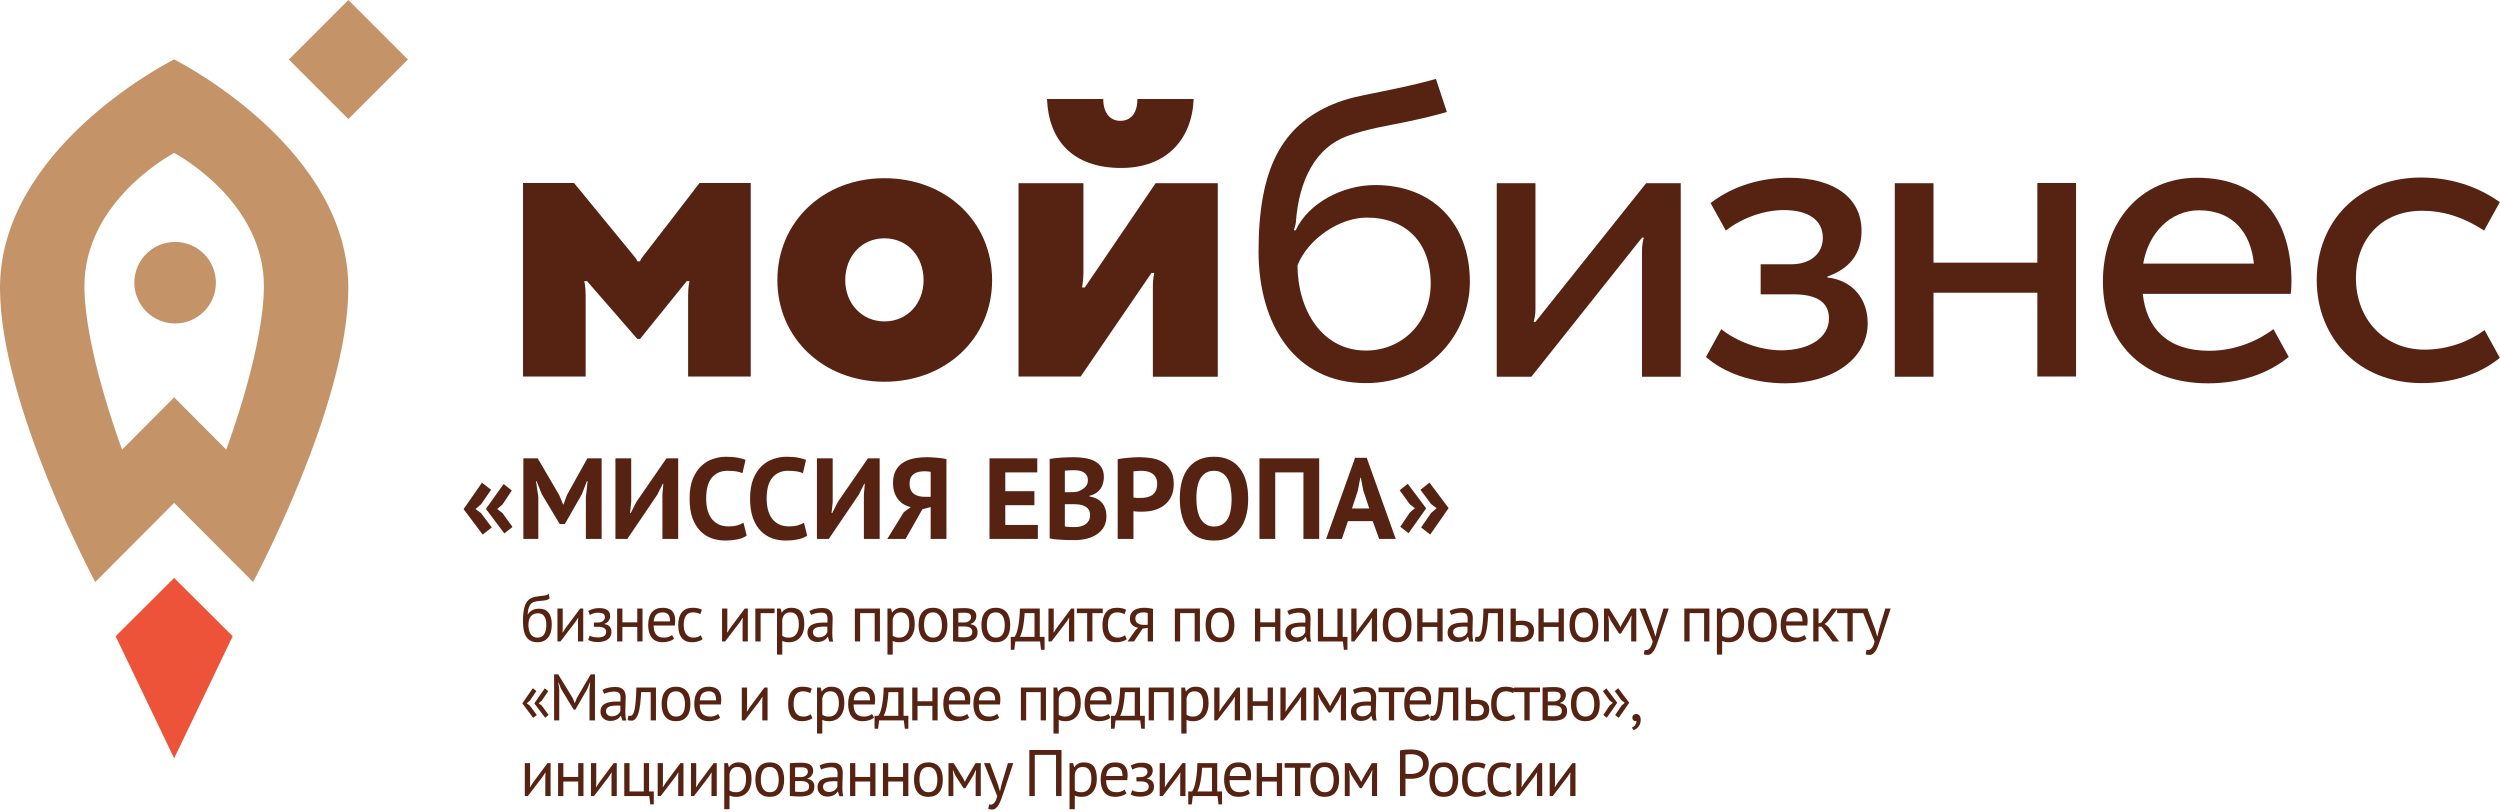 <svg width="760" height="247" viewBox="0 0 760 247" fill="none" xmlns="http://www.w3.org/2000/svg">
<path d="M70.737 193.412L52.943 175.694L35.149 193.412L52.943 230.524L70.737 193.412Z" fill="#ED5338"/>
<path d="M52.945 18.058C49.153 19.954 0 45.983 0 87.543C0 123.051 28.952 176.933 28.952 176.933L52.945 152.872L76.938 176.933C76.938 176.933 105.89 123.051 105.89 87.543C105.89 45.983 56.737 20.027 52.945 18.058ZM68.77 136.686L52.945 120.791L37.12 136.686C36.318 134.499 25.67 105.771 25.67 86.96C25.67 61.66 51.049 47.514 52.945 46.494C54.841 47.514 80.22 61.732 80.22 86.96C80.22 105.698 69.572 134.499 68.77 136.686Z" fill="#C59368"/>
<path d="M124 18.097L105.901 0L87.802 18.097L105.901 36.193L124 18.097Z" fill="#C59368"/>
<path d="M53.237 98.336C60.084 98.336 65.634 92.786 65.634 85.94C65.634 79.094 60.084 73.544 53.237 73.544C46.39 73.544 40.839 79.094 40.839 85.94C40.839 92.786 46.39 98.336 53.237 98.336Z" fill="#C59368"/>
<path d="M439.848 34.036C436.871 34.935 431.749 36.181 426.695 37.219C422.057 38.188 415.896 39.088 409.735 41.303C399.905 44.763 394.852 54.868 393.952 67.534C393.883 68.364 393.536 69.195 393.329 70.025H393.883C397.69 61.789 408.074 56.252 418.042 56.252C435.418 56.252 446.84 67.811 446.84 85.667C446.84 101.101 434.864 116.466 415.204 116.466C393.813 116.466 382.599 98.817 382.599 76.393C382.599 51.477 389.521 38.258 405.236 31.682C409.874 29.744 413.819 29.122 417.419 28.36C426.003 26.63 431.057 25.523 436.525 24L439.848 34.036ZM415.204 106.569C426.349 106.569 434.933 97.987 434.933 86.221C434.933 73.555 427.318 66.15 415.412 66.15C407.243 66.15 397.552 72.655 394.436 80.684C394.506 94.457 402.051 106.569 415.204 106.569Z" fill="#562212"/>
<path d="M465.531 114.527H455.009V55.698H466.777C466.777 55.698 466.777 92.795 466.777 94.179C466.777 95.563 466.5 96.948 466.223 97.847C466.569 97.847 466.777 97.847 466.777 97.847L500.421 55.698H510.943V114.527H499.174C499.174 114.527 499.174 77.569 499.174 76.046C499.174 74.662 499.451 73.139 499.728 72.24C499.451 72.24 499.174 72.24 499.174 72.24L465.531 114.527Z" fill="#562212"/>
<path d="M518.627 108.506L523.265 100.062C527.972 103.869 535.241 106.499 541.402 106.499C550.193 106.499 556.008 102.554 556.008 96.809C556.008 91.964 552.409 89.473 545.209 89.473H535.241V80.337H544.586C550.47 80.337 554.139 77.015 554.139 72.308C554.139 67.048 549.986 63.865 542.232 63.865C536.694 63.865 529.98 65.941 524.649 70.094L520.011 61.719C527.072 56.321 535.656 54.037 543.755 54.037C557.877 54.037 565.908 60.335 565.908 70.163C565.908 76.945 562.515 81.583 555.524 84.074V84.351C563.415 85.251 567.777 91.064 567.777 98.262C567.777 109.129 556.978 116.534 542.786 116.534C532.61 116.534 523.749 113.143 518.627 108.506Z" fill="#562212"/>
<path d="M619.352 114.527V88.989H587.785V114.527H576.017V55.698H587.785V79.853H619.352V55.629H631.12V114.458H619.352V114.527Z" fill="#562212"/>
<path d="M696.395 89.265C696.534 88.088 696.603 86.843 696.603 85.597C696.603 67.671 687.95 54.037 667.874 54.037C650.568 54.037 639.284 67.671 639.284 85.597C639.284 103.315 650.637 116.534 671.266 116.534C681.235 116.534 689.68 113.489 695.772 108.506L691.134 100.062C686.634 103.453 679.712 106.637 671.612 106.637C658.736 106.637 652.506 99.647 651.399 89.334H651.468H696.395V89.265ZM668.497 63.934C679.089 63.934 684.281 71.062 685.181 80.129H651.537C653.06 70.993 659.706 63.934 668.497 63.934Z" fill="#562212"/>
<path d="M736.34 64.073C742.293 64.073 748.316 65.664 755.169 70.094C755.169 70.094 758.145 64.695 759.945 61.443C752.884 56.459 744.716 53.968 735.993 53.968C717.026 53.968 704.288 67.256 704.288 85.182C704.288 102.623 716.957 116.465 736.201 116.465C745.616 116.465 753.853 113.766 759.945 108.783L755.307 100.339C750.808 103.73 744.231 106.291 737.032 106.291C725.056 106.291 716.195 97.294 716.195 84.49C716.195 73.624 723.256 64.073 736.34 64.073Z" fill="#562212"/>
<path d="M345.771 30.089C345.771 34.311 343.833 36.733 340.58 36.733C337.326 36.733 335.388 34.172 335.388 30.089H318.289C318.774 42.616 326.042 51.06 340.856 51.06C354.563 51.06 362.386 42.408 362.87 30.089H345.771Z" fill="#562212"/>
<path d="M309.631 114.526V55.698H329.36C329.36 55.698 329.36 81.098 329.36 83.105C329.36 85.112 328.945 87.396 328.945 87.396H329.775L351.304 55.698H370.203V114.526H350.474C350.474 114.526 350.474 89.541 350.474 86.842C350.474 84.835 350.889 82.967 350.889 82.967H350.058L328.529 114.457H309.631V114.526Z" fill="#562212"/>
<path d="M268.858 54.175C287.618 54.175 301.601 67.394 301.601 85.182C301.601 102.761 287.618 116.05 268.858 116.05C250.306 116.05 236.322 102.761 236.322 85.182C236.322 67.394 250.306 54.175 268.858 54.175ZM268.858 97.709C275.988 97.709 280.765 92.103 280.765 85.182C280.765 78.053 275.988 72.447 268.858 72.447C261.866 72.447 256.951 77.984 256.951 85.182C256.951 92.172 261.935 97.709 268.858 97.709Z" fill="#562212"/>
<path d="M212.65 55.627C212.65 55.627 196.174 77.083 195.482 77.913C194.651 78.952 194.582 79.436 194.582 79.436H193.751C193.751 79.436 193.613 78.882 192.782 77.913C191.605 76.46 174.506 55.627 174.506 55.627H159V114.457H178.037C178.037 114.457 178.037 92.379 178.037 89.749C178.037 87.119 177.622 85.457 177.622 85.457H178.452L193.751 103.037H194.582L208.773 85.457H209.604C209.604 85.457 209.188 87.049 209.188 89.749C209.188 92.448 209.188 114.457 209.188 114.457H228.225V55.627H212.65Z" fill="#562212"/>
<path d="M160.46 186.78C160.9 186.14 161.387 185.693 161.92 185.44C162.453 185.173 163.12 185.04 163.92 185.04C165.147 185.04 166.087 185.44 166.74 186.24C167.407 187.04 167.74 188.22 167.74 189.78C167.74 191.58 167.353 192.94 166.58 193.86C165.82 194.78 164.753 195.24 163.38 195.24C161.913 195.24 160.813 194.733 160.08 193.72C159.347 192.707 158.98 191.113 158.98 188.94C158.98 187.793 159.033 186.813 159.14 186C159.26 185.187 159.427 184.5 159.64 183.94C159.867 183.38 160.133 182.933 160.44 182.6C160.76 182.267 161.113 182.007 161.5 181.82C161.9 181.62 162.333 181.48 162.8 181.4C163.267 181.32 163.767 181.253 164.3 181.2C164.993 181.133 165.533 181.06 165.92 180.98C166.32 180.887 166.64 180.727 166.88 180.5L167.06 181.94C166.927 182.06 166.78 182.16 166.62 182.24C166.46 182.32 166.267 182.387 166.04 182.44C165.813 182.493 165.54 182.54 165.22 182.58C164.913 182.62 164.553 182.653 164.14 182.68C163.567 182.72 163.06 182.793 162.62 182.9C162.193 182.993 161.82 183.187 161.5 183.48C161.193 183.76 160.947 184.167 160.76 184.7C160.587 185.22 160.467 185.913 160.4 186.78H160.46ZM160.64 190.02C160.64 190.527 160.693 191.013 160.8 191.48C160.907 191.947 161.067 192.36 161.28 192.72C161.507 193.067 161.793 193.34 162.14 193.54C162.487 193.74 162.893 193.84 163.36 193.84C164.28 193.84 164.96 193.513 165.4 192.86C165.853 192.193 166.08 191.213 166.08 189.92C166.08 189.413 166.033 188.947 165.94 188.52C165.847 188.093 165.7 187.727 165.5 187.42C165.3 187.1 165.047 186.86 164.74 186.7C164.433 186.527 164.067 186.44 163.64 186.44C162.6 186.427 161.84 186.733 161.36 187.36C160.88 187.973 160.64 188.86 160.64 190.02ZM175.703 189.08L175.763 187.84H175.703L174.883 189.12L170.383 195H169.463V185H171.063V191.1L171.003 192.28H171.083L171.863 191.04L176.363 185H177.303V195H175.703V189.08ZM180.541 190.54V189.24H181.941C182.181 189.24 182.414 189.2 182.641 189.12C182.881 189.04 183.094 188.933 183.281 188.8C183.467 188.653 183.614 188.487 183.721 188.3C183.841 188.1 183.901 187.893 183.901 187.68C183.901 187.16 183.721 186.793 183.361 186.58C183.001 186.367 182.461 186.26 181.741 186.26C181.221 186.26 180.741 186.34 180.301 186.5C179.874 186.66 179.541 186.813 179.301 186.96L178.841 185.72C179.241 185.493 179.707 185.293 180.241 185.12C180.787 184.947 181.434 184.86 182.181 184.86C184.394 184.86 185.501 185.68 185.501 187.32C185.501 187.787 185.347 188.247 185.041 188.7C184.747 189.14 184.321 189.453 183.761 189.64V189.72C184.547 189.867 185.094 190.147 185.401 190.56C185.721 190.973 185.881 191.52 185.881 192.2C185.881 192.627 185.794 193.02 185.621 193.38C185.447 193.74 185.187 194.053 184.841 194.32C184.494 194.587 184.054 194.8 183.521 194.96C183.001 195.107 182.394 195.18 181.701 195.18C181.021 195.18 180.454 195.12 180.001 195C179.561 194.88 179.161 194.733 178.801 194.56L179.261 193.24C179.567 193.413 179.934 193.547 180.361 193.64C180.801 193.733 181.274 193.78 181.781 193.78C182.594 193.78 183.214 193.64 183.641 193.36C184.067 193.08 184.281 192.653 184.281 192.08C184.281 191.6 184.081 191.227 183.681 190.96C183.281 190.68 182.621 190.54 181.701 190.54H180.541ZM193.729 190.58H189.209V195H187.609V185H189.209V189.18H193.729V185H195.329V195H193.729V190.58ZM204.91 194.2C204.51 194.52 204.003 194.773 203.39 194.96C202.79 195.147 202.15 195.24 201.47 195.24C200.71 195.24 200.05 195.12 199.49 194.88C198.93 194.627 198.47 194.273 198.11 193.82C197.75 193.353 197.483 192.8 197.31 192.16C197.136 191.52 197.05 190.8 197.05 190C197.05 188.293 197.43 186.993 198.19 186.1C198.95 185.207 200.036 184.76 201.45 184.76C201.903 184.76 202.356 184.813 202.81 184.92C203.263 185.013 203.67 185.2 204.03 185.48C204.39 185.76 204.683 186.16 204.91 186.68C205.136 187.187 205.25 187.86 205.25 188.7C205.25 189.14 205.21 189.627 205.13 190.16H198.71C198.71 190.747 198.77 191.267 198.89 191.72C199.01 192.173 199.196 192.56 199.45 192.88C199.703 193.187 200.03 193.427 200.43 193.6C200.843 193.76 201.343 193.84 201.93 193.84C202.383 193.84 202.836 193.76 203.29 193.6C203.743 193.44 204.083 193.253 204.31 193.04L204.91 194.2ZM201.47 186.16C200.683 186.16 200.05 186.367 199.57 186.78C199.103 187.193 198.823 187.9 198.73 188.9H203.69C203.69 187.887 203.496 187.18 203.11 186.78C202.723 186.367 202.176 186.16 201.47 186.16ZM213.571 194.34C213.171 194.633 212.698 194.853 212.151 195C211.604 195.16 211.031 195.24 210.431 195.24C209.658 195.24 209.004 195.12 208.471 194.88C207.938 194.627 207.498 194.273 207.151 193.82C206.818 193.353 206.571 192.8 206.411 192.16C206.264 191.507 206.191 190.787 206.191 190C206.191 188.307 206.564 187.013 207.311 186.12C208.058 185.213 209.131 184.76 210.531 184.76C211.171 184.76 211.711 184.813 212.151 184.92C212.604 185.013 213.011 185.153 213.371 185.34L212.911 186.72C212.604 186.547 212.264 186.413 211.891 186.32C211.518 186.213 211.118 186.16 210.691 186.16C208.798 186.16 207.851 187.44 207.851 190C207.851 190.507 207.898 190.993 207.991 191.46C208.098 191.913 208.264 192.32 208.491 192.68C208.731 193.027 209.038 193.307 209.411 193.52C209.798 193.733 210.271 193.84 210.831 193.84C211.311 193.84 211.738 193.767 212.111 193.62C212.498 193.473 212.811 193.307 213.051 193.12L213.571 194.34ZM225.746 189.08L225.806 187.84H225.746L224.926 189.12L220.426 195H219.506V185H221.106V191.1L221.046 192.28H221.126L221.906 191.04L226.406 185H227.346V195H225.746V189.08ZM235.464 186.4H231.224V195H229.624V185H235.464V186.4ZM236.207 185H237.307L237.607 186.2H237.687C237.994 185.733 238.387 185.38 238.867 185.14C239.361 184.887 239.921 184.76 240.547 184.76C241.881 184.76 242.874 185.153 243.527 185.94C244.181 186.727 244.507 188.013 244.507 189.8C244.507 190.64 244.394 191.4 244.167 192.08C243.954 192.747 243.647 193.313 243.247 193.78C242.847 194.247 242.361 194.607 241.787 194.86C241.227 195.113 240.601 195.24 239.907 195.24C239.414 195.24 239.021 195.207 238.727 195.14C238.447 195.087 238.141 194.987 237.807 194.84V199H236.207V185ZM240.247 186.16C239.567 186.16 239.027 186.34 238.627 186.7C238.241 187.047 237.967 187.58 237.807 188.3V193.26C238.047 193.447 238.321 193.593 238.627 193.7C238.934 193.793 239.341 193.84 239.847 193.84C240.767 193.84 241.494 193.5 242.027 192.82C242.574 192.127 242.847 191.113 242.847 189.78C242.847 189.233 242.801 188.74 242.707 188.3C242.614 187.847 242.461 187.467 242.247 187.16C242.047 186.84 241.781 186.593 241.447 186.42C241.127 186.247 240.727 186.16 240.247 186.16ZM246.068 185.74C246.574 185.433 247.161 185.207 247.828 185.06C248.508 184.913 249.214 184.84 249.948 184.84C250.641 184.84 251.194 184.933 251.608 185.12C252.034 185.307 252.354 185.553 252.568 185.86C252.794 186.153 252.941 186.48 253.008 186.84C253.088 187.2 253.128 187.56 253.128 187.92C253.128 188.72 253.108 189.5 253.068 190.26C253.028 191.02 253.008 191.74 253.008 192.42C253.008 192.913 253.028 193.38 253.068 193.82C253.108 194.26 253.181 194.667 253.288 195.04H252.108L251.688 193.64H251.588C251.468 193.827 251.314 194.013 251.128 194.2C250.954 194.373 250.741 194.533 250.488 194.68C250.234 194.813 249.941 194.927 249.608 195.02C249.274 195.113 248.894 195.16 248.468 195.16C248.041 195.16 247.641 195.093 247.268 194.96C246.908 194.827 246.594 194.64 246.328 194.4C246.061 194.147 245.848 193.847 245.688 193.5C245.541 193.153 245.468 192.76 245.468 192.32C245.468 191.733 245.588 191.247 245.828 190.86C246.068 190.46 246.401 190.147 246.828 189.92C247.268 189.68 247.788 189.513 248.388 189.42C249.001 189.313 249.674 189.26 250.408 189.26C250.594 189.26 250.774 189.26 250.948 189.26C251.134 189.26 251.321 189.273 251.508 189.3C251.548 188.9 251.568 188.54 251.568 188.22C251.568 187.487 251.421 186.973 251.128 186.68C250.834 186.387 250.301 186.24 249.528 186.24C249.301 186.24 249.054 186.26 248.788 186.3C248.534 186.327 248.268 186.373 247.988 186.44C247.721 186.493 247.461 186.567 247.208 186.66C246.968 186.74 246.754 186.833 246.568 186.94L246.068 185.74ZM248.908 193.76C249.281 193.76 249.614 193.713 249.908 193.62C250.201 193.513 250.454 193.387 250.668 193.24C250.881 193.08 251.054 192.907 251.188 192.72C251.334 192.533 251.441 192.353 251.508 192.18V190.52C251.321 190.507 251.128 190.5 250.928 190.5C250.741 190.487 250.554 190.48 250.368 190.48C249.954 190.48 249.548 190.507 249.148 190.56C248.761 190.6 248.414 190.687 248.108 190.82C247.814 190.94 247.574 191.113 247.388 191.34C247.214 191.553 247.128 191.827 247.128 192.16C247.128 192.627 247.294 193.013 247.627 193.32C247.961 193.613 248.388 193.76 248.908 193.76ZM265.901 186.4H261.481V195H259.881V185H267.501V195H265.901V186.4ZM269.785 185H270.885L271.185 186.2H271.265C271.571 185.733 271.965 185.38 272.445 185.14C272.938 184.887 273.498 184.76 274.125 184.76C275.458 184.76 276.451 185.153 277.105 185.94C277.758 186.727 278.085 188.013 278.085 189.8C278.085 190.64 277.971 191.4 277.745 192.08C277.531 192.747 277.225 193.313 276.825 193.78C276.425 194.247 275.938 194.607 275.365 194.86C274.805 195.113 274.178 195.24 273.485 195.24C272.991 195.24 272.598 195.207 272.305 195.14C272.025 195.087 271.718 194.987 271.385 194.84V199H269.785V185ZM273.825 186.16C273.145 186.16 272.605 186.34 272.205 186.7C271.818 187.047 271.545 187.58 271.385 188.3V193.26C271.625 193.447 271.898 193.593 272.205 193.7C272.511 193.793 272.918 193.84 273.425 193.84C274.345 193.84 275.071 193.5 275.605 192.82C276.151 192.127 276.425 191.113 276.425 189.78C276.425 189.233 276.378 188.74 276.285 188.3C276.191 187.847 276.038 187.467 275.825 187.16C275.625 186.84 275.358 186.593 275.025 186.42C274.705 186.247 274.305 186.16 273.825 186.16ZM279.245 190C279.245 188.307 279.618 187.013 280.365 186.12C281.125 185.213 282.212 184.76 283.625 184.76C284.372 184.76 285.018 184.887 285.565 185.14C286.125 185.38 286.585 185.733 286.945 186.2C287.305 186.653 287.572 187.207 287.745 187.86C287.918 188.5 288.005 189.213 288.005 190C288.005 191.693 287.625 192.993 286.865 193.9C286.118 194.793 285.038 195.24 283.625 195.24C282.878 195.24 282.225 195.12 281.665 194.88C281.118 194.627 280.665 194.273 280.305 193.82C279.945 193.353 279.678 192.8 279.505 192.16C279.332 191.507 279.245 190.787 279.245 190ZM280.905 190C280.905 190.507 280.952 190.993 281.045 191.46C281.152 191.927 281.312 192.333 281.525 192.68C281.738 193.027 282.018 193.307 282.365 193.52C282.712 193.733 283.132 193.84 283.625 193.84C285.438 193.853 286.345 192.573 286.345 190C286.345 189.48 286.292 188.987 286.185 188.52C286.092 188.053 285.938 187.647 285.725 187.3C285.512 186.953 285.232 186.68 284.885 186.48C284.538 186.267 284.118 186.16 283.625 186.16C281.812 186.147 280.905 187.427 280.905 190ZM289.728 185.02C290.194 184.993 290.681 184.96 291.188 184.92C291.708 184.88 292.348 184.86 293.108 184.86C294.428 184.86 295.374 185.067 295.948 185.48C296.521 185.88 296.808 186.493 296.808 187.32C296.808 187.787 296.668 188.247 296.388 188.7C296.121 189.14 295.674 189.467 295.048 189.68V189.76C295.834 189.907 296.388 190.18 296.708 190.58C297.028 190.98 297.188 191.513 297.188 192.18C297.188 193.22 296.814 193.973 296.068 194.44C295.321 194.907 294.201 195.14 292.708 195.14C292.148 195.14 291.628 195.12 291.148 195.08C290.668 195.053 290.194 195.02 289.728 194.98V185.02ZM291.328 193.66C291.581 193.687 291.828 193.707 292.068 193.72C292.321 193.733 292.614 193.74 292.948 193.74C293.841 193.74 294.501 193.613 294.928 193.36C295.368 193.107 295.588 192.673 295.588 192.06C295.588 191.58 295.401 191.193 295.028 190.9C294.668 190.593 294.021 190.44 293.088 190.44H291.328V193.66ZM293.288 189.22C293.528 189.22 293.761 189.18 293.988 189.1C294.214 189.02 294.414 188.913 294.588 188.78C294.774 188.633 294.921 188.467 295.028 188.28C295.148 188.093 295.208 187.893 295.208 187.68C295.208 187.147 295.048 186.78 294.728 186.58C294.408 186.367 293.848 186.26 293.048 186.26C292.621 186.26 292.281 186.267 292.028 186.28C291.788 186.293 291.554 186.307 291.328 186.32V189.22H293.288ZM298.348 190C298.348 188.307 298.721 187.013 299.468 186.12C300.228 185.213 301.315 184.76 302.728 184.76C303.475 184.76 304.121 184.887 304.668 185.14C305.228 185.38 305.688 185.733 306.048 186.2C306.408 186.653 306.675 187.207 306.848 187.86C307.021 188.5 307.108 189.213 307.108 190C307.108 191.693 306.728 192.993 305.968 193.9C305.221 194.793 304.141 195.24 302.728 195.24C301.981 195.24 301.328 195.12 300.768 194.88C300.221 194.627 299.768 194.273 299.408 193.82C299.048 193.353 298.781 192.8 298.608 192.16C298.435 191.507 298.348 190.787 298.348 190ZM300.008 190C300.008 190.507 300.055 190.993 300.148 191.46C300.255 191.927 300.415 192.333 300.628 192.68C300.841 193.027 301.121 193.307 301.468 193.52C301.815 193.733 302.235 193.84 302.728 193.84C304.541 193.853 305.448 192.573 305.448 190C305.448 189.48 305.395 188.987 305.288 188.52C305.195 188.053 305.041 187.647 304.828 187.3C304.615 186.953 304.335 186.68 303.988 186.48C303.641 186.267 303.221 186.16 302.728 186.16C300.915 186.147 300.008 187.427 300.008 190ZM317.553 197.54H316.473L316.173 195H308.653L308.353 197.54H307.273V193.6H308.453C308.56 193.453 308.7 193.193 308.873 192.82C309.047 192.433 309.213 191.9 309.373 191.22C309.547 190.527 309.693 189.673 309.813 188.66C309.947 187.633 310.027 186.413 310.053 185H316.093V193.6H317.553V197.54ZM314.493 193.6V186.4H311.493C311.467 186.96 311.42 187.573 311.353 188.24C311.287 188.893 311.193 189.553 311.073 190.22C310.967 190.873 310.827 191.493 310.653 192.08C310.48 192.667 310.28 193.173 310.053 193.6H314.493ZM324.974 189.08L325.034 187.84H324.974L324.154 189.12L319.654 195H318.734V185H320.334V191.1L320.274 192.28H320.354L321.134 191.04L325.634 185H326.574V195H324.974V189.08ZM335.232 186.4H332.092V195H330.492V186.4H327.352V185H335.232V186.4ZM342.528 194.34C342.128 194.633 341.655 194.853 341.108 195C340.561 195.16 339.988 195.24 339.388 195.24C338.615 195.24 337.961 195.12 337.428 194.88C336.895 194.627 336.455 194.273 336.108 193.82C335.775 193.353 335.528 192.8 335.368 192.16C335.221 191.507 335.148 190.787 335.148 190C335.148 188.307 335.521 187.013 336.268 186.12C337.015 185.213 338.088 184.76 339.488 184.76C340.128 184.76 340.668 184.813 341.108 184.92C341.561 185.013 341.968 185.153 342.328 185.34L341.868 186.72C341.561 186.547 341.221 186.413 340.848 186.32C340.475 186.213 340.075 186.16 339.648 186.16C337.755 186.16 336.808 187.44 336.808 190C336.808 190.507 336.855 190.993 336.948 191.46C337.055 191.913 337.221 192.32 337.448 192.68C337.688 193.027 337.995 193.307 338.368 193.52C338.755 193.733 339.228 193.84 339.788 193.84C340.268 193.84 340.695 193.767 341.068 193.62C341.455 193.473 341.768 193.307 342.008 193.12L342.528 194.34ZM348.911 190.86L347.371 191.1L344.731 195H342.791L345.191 191.58L345.991 190.84C345.298 190.733 344.705 190.453 344.211 190C343.731 189.547 343.491 188.933 343.491 188.16C343.491 187.56 343.591 187.047 343.791 186.62C344.005 186.193 344.305 185.84 344.691 185.56C345.078 185.28 345.538 185.08 346.071 184.96C346.605 184.827 347.205 184.76 347.871 184.76C348.365 184.76 348.825 184.793 349.251 184.86C349.678 184.927 350.098 185 350.511 185.08V195H348.911V190.86ZM348.911 186.36C348.738 186.293 348.545 186.247 348.331 186.22C348.118 186.18 347.931 186.16 347.771 186.16C346.918 186.16 346.265 186.313 345.811 186.62C345.371 186.927 345.151 187.413 345.151 188.08C345.151 188.68 345.385 189.147 345.851 189.48C346.331 189.8 346.958 189.96 347.731 189.96C347.745 189.96 347.765 189.96 347.791 189.96C347.818 189.96 347.871 189.96 347.951 189.96C348.031 189.96 348.145 189.96 348.291 189.96C348.438 189.947 348.645 189.933 348.911 189.92V186.36ZM363.176 186.4H358.756V195H357.156V185H364.776V195H363.176V186.4ZM366.499 190C366.499 188.307 366.872 187.013 367.619 186.12C368.379 185.213 369.465 184.76 370.879 184.76C371.625 184.76 372.272 184.887 372.819 185.14C373.379 185.38 373.839 185.733 374.199 186.2C374.559 186.653 374.825 187.207 374.999 187.86C375.172 188.5 375.259 189.213 375.259 190C375.259 191.693 374.879 192.993 374.119 193.9C373.372 194.793 372.292 195.24 370.879 195.24C370.132 195.24 369.479 195.12 368.919 194.88C368.372 194.627 367.919 194.273 367.559 193.82C367.199 193.353 366.932 192.8 366.759 192.16C366.585 191.507 366.499 190.787 366.499 190ZM368.159 190C368.159 190.507 368.205 190.993 368.299 191.46C368.405 191.927 368.565 192.333 368.779 192.68C368.992 193.027 369.272 193.307 369.619 193.52C369.965 193.733 370.385 193.84 370.879 193.84C372.692 193.853 373.599 192.573 373.599 190C373.599 189.48 373.545 188.987 373.439 188.52C373.345 188.053 373.192 187.647 372.979 187.3C372.765 186.953 372.485 186.68 372.139 186.48C371.792 186.267 371.372 186.16 370.879 186.16C369.065 186.147 368.159 187.427 368.159 190ZM387.633 190.58H383.113V195H381.513V185H383.113V189.18H387.633V185H389.233V195H387.633V190.58ZM391.354 185.74C391.861 185.433 392.448 185.207 393.114 185.06C393.794 184.913 394.501 184.84 395.234 184.84C395.928 184.84 396.481 184.933 396.894 185.12C397.321 185.307 397.641 185.553 397.854 185.86C398.081 186.153 398.228 186.48 398.294 186.84C398.374 187.2 398.414 187.56 398.414 187.92C398.414 188.72 398.394 189.5 398.354 190.26C398.314 191.02 398.294 191.74 398.294 192.42C398.294 192.913 398.314 193.38 398.354 193.82C398.394 194.26 398.468 194.667 398.574 195.04H397.394L396.974 193.64H396.874C396.754 193.827 396.601 194.013 396.414 194.2C396.241 194.373 396.028 194.533 395.774 194.68C395.521 194.813 395.228 194.927 394.894 195.02C394.561 195.113 394.181 195.16 393.754 195.16C393.328 195.16 392.928 195.093 392.554 194.96C392.194 194.827 391.881 194.64 391.614 194.4C391.348 194.147 391.134 193.847 390.974 193.5C390.828 193.153 390.754 192.76 390.754 192.32C390.754 191.733 390.874 191.247 391.114 190.86C391.354 190.46 391.688 190.147 392.114 189.92C392.554 189.68 393.074 189.513 393.674 189.42C394.288 189.313 394.961 189.26 395.694 189.26C395.881 189.26 396.061 189.26 396.234 189.26C396.421 189.26 396.608 189.273 396.794 189.3C396.834 188.9 396.854 188.54 396.854 188.22C396.854 187.487 396.708 186.973 396.414 186.68C396.121 186.387 395.588 186.24 394.814 186.24C394.588 186.24 394.341 186.26 394.074 186.3C393.821 186.327 393.554 186.373 393.274 186.44C393.008 186.493 392.748 186.567 392.494 186.66C392.254 186.74 392.041 186.833 391.854 186.94L391.354 185.74ZM394.194 193.76C394.568 193.76 394.901 193.713 395.194 193.62C395.488 193.513 395.741 193.387 395.954 193.24C396.168 193.08 396.341 192.907 396.474 192.72C396.621 192.533 396.728 192.353 396.794 192.18V190.52C396.608 190.507 396.414 190.5 396.214 190.5C396.028 190.487 395.841 190.48 395.654 190.48C395.241 190.48 394.834 190.507 394.434 190.56C394.048 190.6 393.701 190.687 393.394 190.82C393.101 190.94 392.861 191.113 392.674 191.34C392.501 191.553 392.414 191.827 392.414 192.16C392.414 192.627 392.581 193.013 392.914 193.32C393.248 193.613 393.674 193.76 394.194 193.76ZM409.616 197.54H408.536L408.236 195H400.636V185H402.236V193.6H406.576V185H408.176V193.6H409.616V197.54ZM417.033 189.08L417.093 187.84H417.033L416.213 189.12L411.713 195H410.793V185H412.393V191.1L412.333 192.28H412.413L413.193 191.04L417.693 185H418.633V195H417.033V189.08ZM420.351 190C420.351 188.307 420.724 187.013 421.471 186.12C422.231 185.213 423.318 184.76 424.731 184.76C425.478 184.76 426.124 184.887 426.671 185.14C427.231 185.38 427.691 185.733 428.051 186.2C428.411 186.653 428.678 187.207 428.851 187.86C429.024 188.5 429.111 189.213 429.111 190C429.111 191.693 428.731 192.993 427.971 193.9C427.224 194.793 426.144 195.24 424.731 195.24C423.984 195.24 423.331 195.12 422.771 194.88C422.224 194.627 421.771 194.273 421.411 193.82C421.051 193.353 420.784 192.8 420.611 192.16C420.438 191.507 420.351 190.787 420.351 190ZM422.011 190C422.011 190.507 422.058 190.993 422.151 191.46C422.258 191.927 422.418 192.333 422.631 192.68C422.844 193.027 423.124 193.307 423.471 193.52C423.818 193.733 424.238 193.84 424.731 193.84C426.544 193.853 427.451 192.573 427.451 190C427.451 189.48 427.398 188.987 427.291 188.52C427.198 188.053 427.044 187.647 426.831 187.3C426.618 186.953 426.338 186.68 425.991 186.48C425.644 186.267 425.224 186.16 424.731 186.16C422.918 186.147 422.011 187.427 422.011 190ZM436.954 190.58H432.434V195H430.834V185H432.434V189.18H436.954V185H438.554V195H436.954V190.58ZM440.675 185.74C441.181 185.433 441.768 185.207 442.435 185.06C443.115 184.913 443.821 184.84 444.555 184.84C445.248 184.84 445.801 184.933 446.215 185.12C446.641 185.307 446.961 185.553 447.175 185.86C447.401 186.153 447.548 186.48 447.615 186.84C447.695 187.2 447.735 187.56 447.735 187.92C447.735 188.72 447.715 189.5 447.675 190.26C447.635 191.02 447.615 191.74 447.615 192.42C447.615 192.913 447.635 193.38 447.675 193.82C447.715 194.26 447.788 194.667 447.895 195.04H446.715L446.295 193.64H446.195C446.075 193.827 445.921 194.013 445.735 194.2C445.561 194.373 445.348 194.533 445.095 194.68C444.841 194.813 444.548 194.927 444.215 195.02C443.881 195.113 443.501 195.16 443.075 195.16C442.648 195.16 442.248 195.093 441.875 194.96C441.515 194.827 441.201 194.64 440.935 194.4C440.668 194.147 440.455 193.847 440.295 193.5C440.148 193.153 440.075 192.76 440.075 192.32C440.075 191.733 440.195 191.247 440.435 190.86C440.675 190.46 441.008 190.147 441.435 189.92C441.875 189.68 442.395 189.513 442.995 189.42C443.608 189.313 444.281 189.26 445.015 189.26C445.201 189.26 445.381 189.26 445.555 189.26C445.741 189.26 445.928 189.273 446.115 189.3C446.155 188.9 446.175 188.54 446.175 188.22C446.175 187.487 446.028 186.973 445.735 186.68C445.441 186.387 444.908 186.24 444.135 186.24C443.908 186.24 443.661 186.26 443.395 186.3C443.141 186.327 442.875 186.373 442.595 186.44C442.328 186.493 442.068 186.567 441.815 186.66C441.575 186.74 441.361 186.833 441.175 186.94L440.675 185.74ZM443.515 193.76C443.888 193.76 444.221 193.713 444.515 193.62C444.808 193.513 445.061 193.387 445.275 193.24C445.488 193.08 445.661 192.907 445.795 192.72C445.941 192.533 446.048 192.353 446.115 192.18V190.52C445.928 190.507 445.735 190.5 445.535 190.5C445.348 190.487 445.161 190.48 444.975 190.48C444.561 190.48 444.155 190.507 443.755 190.56C443.368 190.6 443.021 190.687 442.715 190.82C442.421 190.94 442.181 191.113 441.995 191.34C441.821 191.553 441.735 191.827 441.735 192.16C441.735 192.627 441.901 193.013 442.235 193.32C442.568 193.613 442.995 193.76 443.515 193.76ZM455.336 186.4H452.436C452.396 186.96 452.356 187.567 452.316 188.22C452.276 188.86 452.216 189.507 452.136 190.16C452.056 190.8 451.95 191.42 451.816 192.02C451.683 192.607 451.51 193.127 451.296 193.58C451.096 194.033 450.843 194.4 450.536 194.68C450.243 194.947 449.89 195.08 449.476 195.08C449.223 195.08 449.003 195.067 448.816 195.04C448.63 195.013 448.463 194.967 448.316 194.9L448.556 193.56C448.716 193.613 448.89 193.64 449.076 193.64C449.343 193.64 449.583 193.527 449.796 193.3C450.01 193.073 450.196 192.647 450.356 192.02C450.516 191.38 450.65 190.5 450.756 189.38C450.863 188.26 450.936 186.8 450.976 185H456.936V195H455.336V186.4ZM460.815 193.6C461.308 193.68 461.782 193.72 462.235 193.72C463.075 193.72 463.695 193.56 464.095 193.24C464.495 192.907 464.695 192.44 464.695 191.84C464.695 191.307 464.502 190.867 464.115 190.52C463.728 190.173 463.122 190 462.295 190C462.068 190 461.822 190.007 461.555 190.02C461.288 190.033 461.042 190.073 460.815 190.14V193.6ZM460.815 188.82C461.135 188.767 461.442 188.733 461.735 188.72C462.028 188.693 462.308 188.68 462.575 188.68C463.268 188.68 463.855 188.76 464.335 188.92C464.815 189.067 465.202 189.273 465.495 189.54C465.802 189.807 466.022 190.127 466.155 190.5C466.288 190.86 466.355 191.247 466.355 191.66C466.355 192.873 465.988 193.753 465.255 194.3C464.535 194.847 463.408 195.12 461.875 195.12C461.022 195.12 460.135 195.08 459.215 195V185H460.815V188.82ZM473.812 190.58H469.292V195H467.692V185H469.292V189.18H473.812V185H475.412V195H473.812V190.58ZM477.133 190C477.133 188.307 477.506 187.013 478.253 186.12C479.013 185.213 480.1 184.76 481.513 184.76C482.26 184.76 482.906 184.887 483.453 185.14C484.013 185.38 484.473 185.733 484.833 186.2C485.193 186.653 485.46 187.207 485.633 187.86C485.806 188.5 485.893 189.213 485.893 190C485.893 191.693 485.513 192.993 484.753 193.9C484.006 194.793 482.926 195.24 481.513 195.24C480.766 195.24 480.113 195.12 479.553 194.88C479.006 194.627 478.553 194.273 478.193 193.82C477.833 193.353 477.566 192.8 477.393 192.16C477.22 191.507 477.133 190.787 477.133 190ZM478.793 190C478.793 190.507 478.84 190.993 478.933 191.46C479.04 191.927 479.2 192.333 479.413 192.68C479.626 193.027 479.906 193.307 480.253 193.52C480.6 193.733 481.02 193.84 481.513 193.84C483.326 193.853 484.233 192.573 484.233 190C484.233 189.48 484.18 188.987 484.073 188.52C483.98 188.053 483.826 187.647 483.613 187.3C483.4 186.953 483.12 186.68 482.773 186.48C482.426 186.267 482.006 186.16 481.513 186.16C479.7 186.147 478.793 187.427 478.793 190ZM495.876 189.06L495.996 187.16H495.896L495.176 188.7L492.756 192.62H492.196L489.676 188.7L489.016 187.16H488.936L489.096 189.04V195H487.616V185H489.196L491.996 189.48L492.576 190.64H492.616L493.216 189.44L495.836 185H497.436V195H495.876V189.06ZM502.646 191.48L503.206 193.4H503.306L503.746 191.46L505.686 185H507.306L504.346 193.98C504.12 194.633 503.893 195.267 503.666 195.88C503.453 196.493 503.213 197.04 502.946 197.52C502.68 198 502.38 198.38 502.046 198.66C501.713 198.953 501.326 199.1 500.886 199.1C500.406 199.1 500.013 199.033 499.706 198.9L499.986 197.52C500.16 197.587 500.326 197.62 500.486 197.62C500.86 197.62 501.22 197.42 501.566 197.02C501.913 196.633 502.2 195.96 502.426 195L498.406 185H500.246L502.646 191.48ZM518.052 186.4H513.632V195H512.032V185H519.652V195H518.052V186.4ZM521.935 185H523.035L523.335 186.2H523.415C523.722 185.733 524.115 185.38 524.595 185.14C525.089 184.887 525.649 184.76 526.275 184.76C527.609 184.76 528.602 185.153 529.255 185.94C529.909 186.727 530.235 188.013 530.235 189.8C530.235 190.64 530.122 191.4 529.895 192.08C529.682 192.747 529.375 193.313 528.975 193.78C528.575 194.247 528.089 194.607 527.515 194.86C526.955 195.113 526.329 195.24 525.635 195.24C525.142 195.24 524.749 195.207 524.455 195.14C524.175 195.087 523.869 194.987 523.535 194.84V199H521.935V185ZM525.975 186.16C525.295 186.16 524.755 186.34 524.355 186.7C523.969 187.047 523.695 187.58 523.535 188.3V193.26C523.775 193.447 524.049 193.593 524.355 193.7C524.662 193.793 525.069 193.84 525.575 193.84C526.495 193.84 527.222 193.5 527.755 192.82C528.302 192.127 528.575 191.113 528.575 189.78C528.575 189.233 528.529 188.74 528.435 188.3C528.342 187.847 528.189 187.467 527.975 187.16C527.775 186.84 527.509 186.593 527.175 186.42C526.855 186.247 526.455 186.16 525.975 186.16ZM531.396 190C531.396 188.307 531.769 187.013 532.516 186.12C533.276 185.213 534.362 184.76 535.776 184.76C536.522 184.76 537.169 184.887 537.716 185.14C538.276 185.38 538.736 185.733 539.096 186.2C539.456 186.653 539.722 187.207 539.896 187.86C540.069 188.5 540.156 189.213 540.156 190C540.156 191.693 539.776 192.993 539.016 193.9C538.269 194.793 537.189 195.24 535.776 195.24C535.029 195.24 534.376 195.12 533.816 194.88C533.269 194.627 532.816 194.273 532.456 193.82C532.096 193.353 531.829 192.8 531.656 192.16C531.482 191.507 531.396 190.787 531.396 190ZM533.056 190C533.056 190.507 533.102 190.993 533.196 191.46C533.302 191.927 533.462 192.333 533.676 192.68C533.889 193.027 534.169 193.307 534.516 193.52C534.862 193.733 535.282 193.84 535.776 193.84C537.589 193.853 538.496 192.573 538.496 190C538.496 189.48 538.442 188.987 538.336 188.52C538.242 188.053 538.089 187.647 537.876 187.3C537.662 186.953 537.382 186.68 537.036 186.48C536.689 186.267 536.269 186.16 535.776 186.16C533.962 186.147 533.056 187.427 533.056 190ZM549.178 194.2C548.778 194.52 548.272 194.773 547.658 194.96C547.058 195.147 546.418 195.24 545.738 195.24C544.978 195.24 544.318 195.12 543.758 194.88C543.198 194.627 542.738 194.273 542.378 193.82C542.018 193.353 541.752 192.8 541.578 192.16C541.405 191.52 541.318 190.8 541.318 190C541.318 188.293 541.698 186.993 542.458 186.1C543.218 185.207 544.305 184.76 545.718 184.76C546.172 184.76 546.625 184.813 547.078 184.92C547.532 185.013 547.938 185.2 548.298 185.48C548.658 185.76 548.952 186.16 549.178 186.68C549.405 187.187 549.518 187.86 549.518 188.7C549.518 189.14 549.478 189.627 549.398 190.16H542.978C542.978 190.747 543.038 191.267 543.158 191.72C543.278 192.173 543.465 192.56 543.718 192.88C543.972 193.187 544.298 193.427 544.698 193.6C545.112 193.76 545.612 193.84 546.198 193.84C546.652 193.84 547.105 193.76 547.558 193.6C548.012 193.44 548.352 193.253 548.578 193.04L549.178 194.2ZM545.738 186.16C544.952 186.16 544.318 186.367 543.838 186.78C543.372 187.193 543.092 187.9 542.998 188.9H547.958C547.958 187.887 547.765 187.18 547.378 186.78C546.992 186.367 546.445 186.16 545.738 186.16ZM553.755 190.5H552.835V195H551.235V185H552.835V189.52L553.695 189.24L556.895 185H558.635L555.535 189.02L554.695 189.68L555.735 190.48L559.075 195H557.095L553.755 190.5ZM566.365 186.4H563.225V195H561.625V186.4H558.485V185H566.365V186.4ZM570.094 191.48L570.654 193.4H570.754L571.194 191.46L573.134 185H574.754L571.794 193.98C571.567 194.633 571.341 195.267 571.114 195.88C570.901 196.493 570.661 197.04 570.394 197.52C570.127 198 569.827 198.38 569.494 198.66C569.161 198.953 568.774 199.1 568.334 199.1C567.854 199.1 567.461 199.033 567.154 198.9L567.434 197.52C567.607 197.587 567.774 197.62 567.934 197.62C568.307 197.62 568.667 197.42 569.014 197.02C569.361 196.633 569.647 195.96 569.874 195L565.854 185H567.694L570.094 191.48ZM162.44 213.82L165.6 209.26L166.66 210.1L164.72 212.98L163.76 213.8L164.72 214.52L166.78 217.34L165.74 218.2L162.44 213.82ZM158.78 213.82L161.98 209.22L163.06 210.08L161.1 212.98L160.14 213.8L161.1 214.52L163.18 217.36L162.1 218.24L158.78 213.82ZM179.211 209.6L179.411 207.5H179.311L178.551 209.42L174.911 215.74H174.411L170.551 209.4L169.831 207.5H169.731L170.011 209.58V219H168.451V205H169.691L174.071 212.16L174.731 213.72H174.771L175.391 212.12L179.571 205H180.871V219H179.211V209.6ZM183.151 209.74C183.658 209.433 184.244 209.207 184.911 209.06C185.591 208.913 186.298 208.84 187.031 208.84C187.724 208.84 188.278 208.933 188.691 209.12C189.118 209.307 189.438 209.553 189.651 209.86C189.878 210.153 190.024 210.48 190.091 210.84C190.171 211.2 190.211 211.56 190.211 211.92C190.211 212.72 190.191 213.5 190.151 214.26C190.111 215.02 190.091 215.74 190.091 216.42C190.091 216.913 190.111 217.38 190.151 217.82C190.191 218.26 190.264 218.667 190.371 219.04H189.191L188.771 217.64H188.671C188.551 217.827 188.398 218.013 188.211 218.2C188.038 218.373 187.824 218.533 187.571 218.68C187.318 218.813 187.024 218.927 186.691 219.02C186.358 219.113 185.978 219.16 185.551 219.16C185.124 219.16 184.724 219.093 184.351 218.96C183.991 218.827 183.678 218.64 183.411 218.4C183.144 218.147 182.931 217.847 182.771 217.5C182.624 217.153 182.551 216.76 182.551 216.32C182.551 215.733 182.671 215.247 182.911 214.86C183.151 214.46 183.484 214.147 183.911 213.92C184.351 213.68 184.871 213.513 185.471 213.42C186.084 213.313 186.758 213.26 187.491 213.26C187.678 213.26 187.858 213.26 188.031 213.26C188.218 213.26 188.404 213.273 188.591 213.3C188.631 212.9 188.651 212.54 188.651 212.22C188.651 211.487 188.504 210.973 188.211 210.68C187.918 210.387 187.384 210.24 186.611 210.24C186.384 210.24 186.138 210.26 185.871 210.3C185.618 210.327 185.351 210.373 185.071 210.44C184.804 210.493 184.544 210.567 184.291 210.66C184.051 210.74 183.838 210.833 183.651 210.94L183.151 209.74ZM185.991 217.76C186.364 217.76 186.698 217.713 186.991 217.62C187.284 217.513 187.538 217.387 187.751 217.24C187.964 217.08 188.138 216.907 188.271 216.72C188.418 216.533 188.524 216.353 188.591 216.18V214.52C188.404 214.507 188.211 214.5 188.011 214.5C187.824 214.487 187.638 214.48 187.451 214.48C187.038 214.48 186.631 214.507 186.231 214.56C185.844 214.6 185.498 214.687 185.191 214.82C184.898 214.94 184.658 215.113 184.471 215.34C184.298 215.553 184.211 215.827 184.211 216.16C184.211 216.627 184.378 217.013 184.711 217.32C185.044 217.613 185.471 217.76 185.991 217.76ZM197.813 210.4H194.913C194.873 210.96 194.833 211.567 194.793 212.22C194.753 212.86 194.693 213.507 194.613 214.16C194.533 214.8 194.426 215.42 194.293 216.02C194.16 216.607 193.986 217.127 193.773 217.58C193.573 218.033 193.32 218.4 193.013 218.68C192.72 218.947 192.366 219.08 191.953 219.08C191.7 219.08 191.48 219.067 191.293 219.04C191.106 219.013 190.94 218.967 190.793 218.9L191.033 217.56C191.193 217.613 191.366 217.64 191.553 217.64C191.82 217.64 192.06 217.527 192.273 217.3C192.486 217.073 192.673 216.647 192.833 216.02C192.993 215.38 193.126 214.5 193.233 213.38C193.34 212.26 193.413 210.8 193.453 209H199.413V219H197.813V210.4ZM201.132 214C201.132 212.307 201.505 211.013 202.252 210.12C203.012 209.213 204.098 208.76 205.512 208.76C206.258 208.76 206.905 208.887 207.452 209.14C208.012 209.38 208.472 209.733 208.832 210.2C209.192 210.653 209.458 211.207 209.632 211.86C209.805 212.5 209.892 213.213 209.892 214C209.892 215.693 209.512 216.993 208.752 217.9C208.005 218.793 206.925 219.24 205.512 219.24C204.765 219.24 204.112 219.12 203.552 218.88C203.005 218.627 202.552 218.273 202.192 217.82C201.832 217.353 201.565 216.8 201.392 216.16C201.218 215.507 201.132 214.787 201.132 214ZM202.792 214C202.792 214.507 202.838 214.993 202.932 215.46C203.038 215.927 203.198 216.333 203.412 216.68C203.625 217.027 203.905 217.307 204.252 217.52C204.598 217.733 205.018 217.84 205.512 217.84C207.325 217.853 208.232 216.573 208.232 214C208.232 213.48 208.178 212.987 208.072 212.52C207.978 212.053 207.825 211.647 207.612 211.3C207.398 210.953 207.118 210.68 206.772 210.48C206.425 210.267 206.005 210.16 205.512 210.16C203.698 210.147 202.792 211.427 202.792 214ZM218.914 218.2C218.514 218.52 218.008 218.773 217.394 218.96C216.794 219.147 216.154 219.24 215.474 219.24C214.714 219.24 214.054 219.12 213.494 218.88C212.934 218.627 212.474 218.273 212.114 217.82C211.754 217.353 211.488 216.8 211.314 216.16C211.141 215.52 211.054 214.8 211.054 214C211.054 212.293 211.434 210.993 212.194 210.1C212.954 209.207 214.041 208.76 215.454 208.76C215.908 208.76 216.361 208.813 216.814 208.92C217.268 209.013 217.674 209.2 218.034 209.48C218.394 209.76 218.688 210.16 218.914 210.68C219.141 211.187 219.254 211.86 219.254 212.7C219.254 213.14 219.214 213.627 219.134 214.16H212.714C212.714 214.747 212.774 215.267 212.894 215.72C213.014 216.173 213.201 216.56 213.454 216.88C213.708 217.187 214.034 217.427 214.434 217.6C214.848 217.76 215.348 217.84 215.934 217.84C216.388 217.84 216.841 217.76 217.294 217.6C217.748 217.44 218.088 217.253 218.314 217.04L218.914 218.2ZM215.474 210.16C214.688 210.16 214.054 210.367 213.574 210.78C213.108 211.193 212.828 211.9 212.734 212.9H217.694C217.694 211.887 217.501 211.18 217.114 210.78C216.728 210.367 216.181 210.16 215.474 210.16ZM231.743 213.08L231.803 211.84H231.743L230.923 213.12L226.423 219H225.503V209H227.103V215.1L227.043 216.28H227.123L227.903 215.04L232.403 209H233.343V219H231.743V213.08ZM246.973 218.34C246.573 218.633 246.099 218.853 245.553 219C245.006 219.16 244.433 219.24 243.833 219.24C243.059 219.24 242.406 219.12 241.873 218.88C241.339 218.627 240.899 218.273 240.553 217.82C240.219 217.353 239.973 216.8 239.813 216.16C239.666 215.507 239.593 214.787 239.593 214C239.593 212.307 239.966 211.013 240.713 210.12C241.459 209.213 242.533 208.76 243.933 208.76C244.573 208.76 245.113 208.813 245.553 208.92C246.006 209.013 246.413 209.153 246.773 209.34L246.313 210.72C246.006 210.547 245.666 210.413 245.293 210.32C244.919 210.213 244.519 210.16 244.093 210.16C242.199 210.16 241.253 211.44 241.253 214C241.253 214.507 241.299 214.993 241.393 215.46C241.499 215.913 241.666 216.32 241.893 216.68C242.133 217.027 242.439 217.307 242.813 217.52C243.199 217.733 243.673 217.84 244.233 217.84C244.713 217.84 245.139 217.767 245.513 217.62C245.899 217.473 246.213 217.307 246.453 217.12L246.973 218.34ZM248.376 209H249.476L249.776 210.2H249.856C250.163 209.733 250.556 209.38 251.036 209.14C251.529 208.887 252.089 208.76 252.716 208.76C254.049 208.76 255.043 209.153 255.696 209.94C256.349 210.727 256.676 212.013 256.676 213.8C256.676 214.64 256.563 215.4 256.336 216.08C256.123 216.747 255.816 217.313 255.416 217.78C255.016 218.247 254.529 218.607 253.956 218.86C253.396 219.113 252.769 219.24 252.076 219.24C251.583 219.24 251.189 219.207 250.896 219.14C250.616 219.087 250.309 218.987 249.976 218.84V223H248.376V209ZM252.416 210.16C251.736 210.16 251.196 210.34 250.796 210.7C250.409 211.047 250.136 211.58 249.976 212.3V217.26C250.216 217.447 250.489 217.593 250.796 217.7C251.103 217.793 251.509 217.84 252.016 217.84C252.936 217.84 253.663 217.5 254.196 216.82C254.743 216.127 255.016 215.113 255.016 213.78C255.016 213.233 254.969 212.74 254.876 212.3C254.783 211.847 254.629 211.467 254.416 211.16C254.216 210.84 253.949 210.593 253.616 210.42C253.296 210.247 252.896 210.16 252.416 210.16ZM265.696 218.2C265.296 218.52 264.79 218.773 264.176 218.96C263.576 219.147 262.936 219.24 262.256 219.24C261.496 219.24 260.836 219.12 260.276 218.88C259.716 218.627 259.256 218.273 258.896 217.82C258.536 217.353 258.27 216.8 258.096 216.16C257.923 215.52 257.836 214.8 257.836 214C257.836 212.293 258.216 210.993 258.976 210.1C259.736 209.207 260.823 208.76 262.236 208.76C262.69 208.76 263.143 208.813 263.596 208.92C264.05 209.013 264.456 209.2 264.816 209.48C265.176 209.76 265.47 210.16 265.696 210.68C265.923 211.187 266.036 211.86 266.036 212.7C266.036 213.14 265.996 213.627 265.916 214.16H259.496C259.496 214.747 259.556 215.267 259.676 215.72C259.796 216.173 259.983 216.56 260.236 216.88C260.49 217.187 260.816 217.427 261.216 217.6C261.63 217.76 262.13 217.84 262.716 217.84C263.17 217.84 263.623 217.76 264.076 217.6C264.53 217.44 264.87 217.253 265.096 217.04L265.696 218.2ZM262.256 210.16C261.47 210.16 260.836 210.367 260.356 210.78C259.89 211.193 259.61 211.9 259.516 212.9H264.476C264.476 211.887 264.283 211.18 263.896 210.78C263.51 210.367 262.963 210.16 262.256 210.16ZM276.143 221.54H275.063L274.763 219H267.243L266.943 221.54H265.863V217.6H267.043C267.15 217.453 267.29 217.193 267.463 216.82C267.637 216.433 267.803 215.9 267.963 215.22C268.137 214.527 268.283 213.673 268.403 212.66C268.537 211.633 268.617 210.413 268.643 209H274.683V217.6H276.143V221.54ZM273.083 217.6V210.4H270.083C270.057 210.96 270.01 211.573 269.943 212.24C269.877 212.893 269.783 213.553 269.663 214.22C269.557 214.873 269.417 215.493 269.243 216.08C269.07 216.667 268.87 217.173 268.643 217.6H273.083ZM283.444 214.58H278.924V219H277.324V209H278.924V213.18H283.444V209H285.044V219H283.444V214.58ZM294.624 218.2C294.224 218.52 293.718 218.773 293.104 218.96C292.504 219.147 291.864 219.24 291.184 219.24C290.424 219.24 289.764 219.12 289.204 218.88C288.644 218.627 288.184 218.273 287.824 217.82C287.464 217.353 287.198 216.8 287.024 216.16C286.851 215.52 286.764 214.8 286.764 214C286.764 212.293 287.144 210.993 287.904 210.1C288.664 209.207 289.751 208.76 291.164 208.76C291.618 208.76 292.071 208.813 292.524 208.92C292.978 209.013 293.384 209.2 293.744 209.48C294.104 209.76 294.398 210.16 294.624 210.68C294.851 211.187 294.964 211.86 294.964 212.7C294.964 213.14 294.924 213.627 294.844 214.16H288.424C288.424 214.747 288.484 215.267 288.604 215.72C288.724 216.173 288.911 216.56 289.164 216.88C289.418 217.187 289.744 217.427 290.144 217.6C290.558 217.76 291.058 217.84 291.644 217.84C292.098 217.84 292.551 217.76 293.004 217.6C293.458 217.44 293.798 217.253 294.024 217.04L294.624 218.2ZM291.184 210.16C290.398 210.16 289.764 210.367 289.284 210.78C288.818 211.193 288.538 211.9 288.444 212.9H293.404C293.404 211.887 293.211 211.18 292.824 210.78C292.438 210.367 291.891 210.16 291.184 210.16ZM303.766 218.2C303.366 218.52 302.859 218.773 302.246 218.96C301.646 219.147 301.006 219.24 300.326 219.24C299.566 219.24 298.906 219.12 298.346 218.88C297.786 218.627 297.326 218.273 296.966 217.82C296.606 217.353 296.339 216.8 296.166 216.16C295.992 215.52 295.906 214.8 295.906 214C295.906 212.293 296.286 210.993 297.046 210.1C297.806 209.207 298.892 208.76 300.306 208.76C300.759 208.76 301.212 208.813 301.666 208.92C302.119 209.013 302.526 209.2 302.886 209.48C303.246 209.76 303.539 210.16 303.766 210.68C303.992 211.187 304.106 211.86 304.106 212.7C304.106 213.14 304.066 213.627 303.986 214.16H297.566C297.566 214.747 297.626 215.267 297.746 215.72C297.866 216.173 298.052 216.56 298.306 216.88C298.559 217.187 298.886 217.427 299.286 217.6C299.699 217.76 300.199 217.84 300.786 217.84C301.239 217.84 301.692 217.76 302.146 217.6C302.599 217.44 302.939 217.253 303.166 217.04L303.766 218.2ZM300.326 210.16C299.539 210.16 298.906 210.367 298.426 210.78C297.959 211.193 297.679 211.9 297.586 212.9H302.546C302.546 211.887 302.352 211.18 301.966 210.78C301.579 210.367 301.032 210.16 300.326 210.16ZM316.374 210.4H311.954V219H310.354V209H317.974V219H316.374V210.4ZM320.257 209H321.357L321.657 210.2H321.737C322.044 209.733 322.437 209.38 322.917 209.14C323.411 208.887 323.971 208.76 324.597 208.76C325.931 208.76 326.924 209.153 327.577 209.94C328.231 210.727 328.557 212.013 328.557 213.8C328.557 214.64 328.444 215.4 328.217 216.08C328.004 216.747 327.697 217.313 327.297 217.78C326.897 218.247 326.411 218.607 325.837 218.86C325.277 219.113 324.651 219.24 323.957 219.24C323.464 219.24 323.071 219.207 322.777 219.14C322.497 219.087 322.191 218.987 321.857 218.84V223H320.257V209ZM324.297 210.16C323.617 210.16 323.077 210.34 322.677 210.7C322.291 211.047 322.017 211.58 321.857 212.3V217.26C322.097 217.447 322.371 217.593 322.677 217.7C322.984 217.793 323.391 217.84 323.897 217.84C324.817 217.84 325.544 217.5 326.077 216.82C326.624 216.127 326.897 215.113 326.897 213.78C326.897 213.233 326.851 212.74 326.757 212.3C326.664 211.847 326.511 211.467 326.297 211.16C326.097 210.84 325.831 210.593 325.497 210.42C325.177 210.247 324.777 210.16 324.297 210.16ZM337.578 218.2C337.178 218.52 336.671 218.773 336.058 218.96C335.458 219.147 334.818 219.24 334.138 219.24C333.378 219.24 332.718 219.12 332.158 218.88C331.598 218.627 331.138 218.273 330.778 217.82C330.418 217.353 330.151 216.8 329.978 216.16C329.804 215.52 329.718 214.8 329.718 214C329.718 212.293 330.098 210.993 330.858 210.1C331.618 209.207 332.704 208.76 334.118 208.76C334.571 208.76 335.024 208.813 335.478 208.92C335.931 209.013 336.338 209.2 336.698 209.48C337.058 209.76 337.351 210.16 337.578 210.68C337.804 211.187 337.918 211.86 337.918 212.7C337.918 213.14 337.878 213.627 337.798 214.16H331.378C331.378 214.747 331.438 215.267 331.558 215.72C331.678 216.173 331.864 216.56 332.118 216.88C332.371 217.187 332.698 217.427 333.098 217.6C333.511 217.76 334.011 217.84 334.598 217.84C335.051 217.84 335.504 217.76 335.958 217.6C336.411 217.44 336.751 217.253 336.978 217.04L337.578 218.2ZM334.138 210.16C333.351 210.16 332.718 210.367 332.238 210.78C331.771 211.193 331.491 211.9 331.398 212.9H336.358C336.358 211.887 336.164 211.18 335.778 210.78C335.391 210.367 334.844 210.16 334.138 210.16ZM348.025 221.54H346.945L346.645 219H339.125L338.825 221.54H337.745V217.6H338.925C339.031 217.453 339.171 217.193 339.345 216.82C339.518 216.433 339.685 215.9 339.845 215.22C340.018 214.527 340.165 213.673 340.285 212.66C340.418 211.633 340.498 210.413 340.525 209H346.565V217.6H348.025V221.54ZM344.965 217.6V210.4H341.965C341.938 210.96 341.891 211.573 341.825 212.24C341.758 212.893 341.665 213.553 341.545 214.22C341.438 214.873 341.298 215.493 341.125 216.08C340.951 216.667 340.751 217.173 340.525 217.6H344.965ZM355.225 210.4H350.805V219H349.205V209H356.825V219H355.225V210.4ZM359.108 209H360.208L360.508 210.2H360.588C360.895 209.733 361.288 209.38 361.768 209.14C362.261 208.887 362.821 208.76 363.448 208.76C364.781 208.76 365.775 209.153 366.428 209.94C367.081 210.727 367.408 212.013 367.408 213.8C367.408 214.64 367.295 215.4 367.068 216.08C366.855 216.747 366.548 217.313 366.148 217.78C365.748 218.247 365.261 218.607 364.688 218.86C364.128 219.113 363.501 219.24 362.808 219.24C362.315 219.24 361.921 219.207 361.628 219.14C361.348 219.087 361.041 218.987 360.708 218.84V223H359.108V209ZM363.148 210.16C362.468 210.16 361.928 210.34 361.528 210.7C361.141 211.047 360.868 211.58 360.708 212.3V217.26C360.948 217.447 361.221 217.593 361.528 217.7C361.835 217.793 362.241 217.84 362.748 217.84C363.668 217.84 364.395 217.5 364.928 216.82C365.475 216.127 365.748 215.113 365.748 213.78C365.748 213.233 365.701 212.74 365.608 212.3C365.515 211.847 365.361 211.467 365.148 211.16C364.948 210.84 364.681 210.593 364.348 210.42C364.028 210.247 363.628 210.16 363.148 210.16ZM375.368 213.08L375.428 211.84H375.368L374.548 213.12L370.048 219H369.128V209H370.728V215.1L370.668 216.28H370.748L371.528 215.04L376.028 209H376.968V219H375.368V213.08ZM385.366 214.58H380.846V219H379.246V209H380.846V213.18H385.366V209H386.966V219H385.366V214.58ZM395.487 213.08L395.547 211.84H395.487L394.667 213.12L390.167 219H389.247V209H390.847V215.1L390.787 216.28H390.867L391.647 215.04L396.147 209H397.087V219H395.487V213.08ZM407.625 213.06L407.745 211.16H407.645L406.925 212.7L404.505 216.62H403.945L401.425 212.7L400.765 211.16H400.685L400.845 213.04V219H399.365V209H400.945L403.745 213.48L404.325 214.64H404.365L404.965 213.44L407.585 209H409.185V219H407.625V213.06ZM411.296 209.74C411.802 209.433 412.389 209.207 413.056 209.06C413.736 208.913 414.442 208.84 415.176 208.84C415.869 208.84 416.422 208.933 416.836 209.12C417.262 209.307 417.582 209.553 417.796 209.86C418.022 210.153 418.169 210.48 418.236 210.84C418.316 211.2 418.356 211.56 418.356 211.92C418.356 212.72 418.336 213.5 418.296 214.26C418.256 215.02 418.236 215.74 418.236 216.42C418.236 216.913 418.256 217.38 418.296 217.82C418.336 218.26 418.409 218.667 418.516 219.04H417.336L416.916 217.64H416.816C416.696 217.827 416.542 218.013 416.356 218.2C416.182 218.373 415.969 218.533 415.716 218.68C415.462 218.813 415.169 218.927 414.836 219.02C414.502 219.113 414.122 219.16 413.696 219.16C413.269 219.16 412.869 219.093 412.496 218.96C412.136 218.827 411.822 218.64 411.556 218.4C411.289 218.147 411.076 217.847 410.916 217.5C410.769 217.153 410.696 216.76 410.696 216.32C410.696 215.733 410.816 215.247 411.056 214.86C411.296 214.46 411.629 214.147 412.056 213.92C412.496 213.68 413.016 213.513 413.616 213.42C414.229 213.313 414.902 213.26 415.636 213.26C415.822 213.26 416.002 213.26 416.176 213.26C416.362 213.26 416.549 213.273 416.736 213.3C416.776 212.9 416.796 212.54 416.796 212.22C416.796 211.487 416.649 210.973 416.356 210.68C416.062 210.387 415.529 210.24 414.756 210.24C414.529 210.24 414.282 210.26 414.016 210.3C413.762 210.327 413.496 210.373 413.216 210.44C412.949 210.493 412.689 210.567 412.436 210.66C412.196 210.74 411.982 210.833 411.796 210.94L411.296 209.74ZM414.136 217.76C414.509 217.76 414.842 217.713 415.136 217.62C415.429 217.513 415.682 217.387 415.896 217.24C416.109 217.08 416.282 216.907 416.416 216.72C416.562 216.533 416.669 216.353 416.736 216.18V214.52C416.549 214.507 416.356 214.5 416.156 214.5C415.969 214.487 415.782 214.48 415.596 214.48C415.182 214.48 414.776 214.507 414.376 214.56C413.989 214.6 413.642 214.687 413.336 214.82C413.042 214.94 412.802 215.113 412.616 215.34C412.442 215.553 412.356 215.827 412.356 216.16C412.356 216.627 412.522 217.013 412.856 217.32C413.189 217.613 413.616 217.76 414.136 217.76ZM426.958 210.4H423.818V219H422.218V210.4H419.078V209H426.958V210.4ZM434.734 218.2C434.334 218.52 433.827 218.773 433.214 218.96C432.614 219.147 431.974 219.24 431.294 219.24C430.534 219.24 429.874 219.12 429.314 218.88C428.754 218.627 428.294 218.273 427.934 217.82C427.574 217.353 427.307 216.8 427.134 216.16C426.96 215.52 426.874 214.8 426.874 214C426.874 212.293 427.254 210.993 428.014 210.1C428.774 209.207 429.86 208.76 431.274 208.76C431.727 208.76 432.18 208.813 432.634 208.92C433.087 209.013 433.494 209.2 433.854 209.48C434.214 209.76 434.507 210.16 434.734 210.68C434.96 211.187 435.074 211.86 435.074 212.7C435.074 213.14 435.034 213.627 434.954 214.16H428.534C428.534 214.747 428.594 215.267 428.714 215.72C428.834 216.173 429.02 216.56 429.274 216.88C429.527 217.187 429.854 217.427 430.254 217.6C430.667 217.76 431.167 217.84 431.754 217.84C432.207 217.84 432.66 217.76 433.114 217.6C433.567 217.44 433.907 217.253 434.134 217.04L434.734 218.2ZM431.294 210.16C430.507 210.16 429.874 210.367 429.394 210.78C428.927 211.193 428.647 211.9 428.554 212.9H433.514C433.514 211.887 433.32 211.18 432.934 210.78C432.547 210.367 432 210.16 431.294 210.16ZM441.721 210.4H438.821C438.781 210.96 438.741 211.567 438.701 212.22C438.661 212.86 438.601 213.507 438.521 214.16C438.441 214.8 438.334 215.42 438.201 216.02C438.067 216.607 437.894 217.127 437.681 217.58C437.481 218.033 437.227 218.4 436.921 218.68C436.627 218.947 436.274 219.08 435.861 219.08C435.607 219.08 435.387 219.067 435.201 219.04C435.014 219.013 434.847 218.967 434.701 218.9L434.941 217.56C435.101 217.613 435.274 217.64 435.461 217.64C435.727 217.64 435.967 217.527 436.181 217.3C436.394 217.073 436.581 216.647 436.741 216.02C436.901 215.38 437.034 214.5 437.141 213.38C437.247 212.26 437.321 210.8 437.361 209H443.321V219H441.721V210.4ZM447.199 217.6C447.693 217.68 448.166 217.72 448.619 217.72C449.459 217.72 450.079 217.56 450.479 217.24C450.879 216.907 451.079 216.44 451.079 215.84C451.079 215.307 450.886 214.867 450.499 214.52C450.113 214.173 449.506 214 448.679 214C448.453 214 448.206 214.007 447.939 214.02C447.673 214.033 447.426 214.073 447.199 214.14V217.6ZM447.199 212.82C447.519 212.767 447.826 212.733 448.119 212.72C448.413 212.693 448.693 212.68 448.959 212.68C449.653 212.68 450.239 212.76 450.719 212.92C451.199 213.067 451.586 213.273 451.879 213.54C452.186 213.807 452.406 214.127 452.539 214.5C452.673 214.86 452.739 215.247 452.739 215.66C452.739 216.873 452.373 217.753 451.639 218.3C450.919 218.847 449.793 219.12 448.259 219.12C447.406 219.12 446.519 219.08 445.599 219V209H447.199V212.82ZM460.682 218.34C460.282 218.633 459.809 218.853 459.262 219C458.715 219.16 458.142 219.24 457.542 219.24C456.769 219.24 456.115 219.12 455.582 218.88C455.049 218.627 454.609 218.273 454.262 217.82C453.929 217.353 453.682 216.8 453.522 216.16C453.375 215.507 453.302 214.787 453.302 214C453.302 212.307 453.675 211.013 454.422 210.12C455.169 209.213 456.242 208.76 457.642 208.76C458.282 208.76 458.822 208.813 459.262 208.92C459.715 209.013 460.122 209.153 460.482 209.34L460.022 210.72C459.715 210.547 459.375 210.413 459.002 210.32C458.629 210.213 458.229 210.16 457.802 210.16C455.909 210.16 454.962 211.44 454.962 214C454.962 214.507 455.009 214.993 455.102 215.46C455.209 215.913 455.375 216.32 455.602 216.68C455.842 217.027 456.149 217.307 456.522 217.52C456.909 217.733 457.382 217.84 457.942 217.84C458.422 217.84 458.849 217.767 459.222 217.62C459.609 217.473 459.922 217.307 460.162 217.12L460.682 218.34ZM468.153 210.4H465.013V219H463.413V210.4H460.273V209H468.153V210.4ZM468.942 209.02C469.408 208.993 469.895 208.96 470.402 208.92C470.922 208.88 471.562 208.86 472.322 208.86C473.642 208.86 474.588 209.067 475.162 209.48C475.735 209.88 476.022 210.493 476.022 211.32C476.022 211.787 475.882 212.247 475.602 212.7C475.335 213.14 474.888 213.467 474.262 213.68V213.76C475.048 213.907 475.602 214.18 475.922 214.58C476.242 214.98 476.402 215.513 476.402 216.18C476.402 217.22 476.028 217.973 475.282 218.44C474.535 218.907 473.415 219.14 471.922 219.14C471.362 219.14 470.842 219.12 470.362 219.08C469.882 219.053 469.408 219.02 468.942 218.98V209.02ZM470.542 217.66C470.795 217.687 471.042 217.707 471.282 217.72C471.535 217.733 471.828 217.74 472.162 217.74C473.055 217.74 473.715 217.613 474.142 217.36C474.582 217.107 474.802 216.673 474.802 216.06C474.802 215.58 474.615 215.193 474.242 214.9C473.882 214.593 473.235 214.44 472.302 214.44H470.542V217.66ZM472.502 213.22C472.742 213.22 472.975 213.18 473.202 213.1C473.428 213.02 473.628 212.913 473.802 212.78C473.988 212.633 474.135 212.467 474.242 212.28C474.362 212.093 474.422 211.893 474.422 211.68C474.422 211.147 474.262 210.78 473.942 210.58C473.622 210.367 473.062 210.26 472.262 210.26C471.835 210.26 471.495 210.267 471.242 210.28C471.002 210.293 470.768 210.307 470.542 210.32V213.22H472.502ZM477.562 214C477.562 212.307 477.935 211.013 478.682 210.12C479.442 209.213 480.529 208.76 481.942 208.76C482.689 208.76 483.335 208.887 483.882 209.14C484.442 209.38 484.902 209.733 485.262 210.2C485.622 210.653 485.889 211.207 486.062 211.86C486.235 212.5 486.322 213.213 486.322 214C486.322 215.693 485.942 216.993 485.182 217.9C484.435 218.793 483.355 219.24 481.942 219.24C481.195 219.24 480.542 219.12 479.982 218.88C479.435 218.627 478.982 218.273 478.622 217.82C478.262 217.353 477.995 216.8 477.822 216.16C477.649 215.507 477.562 214.787 477.562 214ZM479.222 214C479.222 214.507 479.269 214.993 479.362 215.46C479.469 215.927 479.629 216.333 479.842 216.68C480.055 217.027 480.335 217.307 480.682 217.52C481.029 217.733 481.449 217.84 481.942 217.84C483.755 217.853 484.662 216.573 484.662 214C484.662 213.48 484.609 212.987 484.502 212.52C484.409 212.053 484.255 211.647 484.042 211.3C483.829 210.953 483.549 210.68 483.202 210.48C482.855 210.267 482.435 210.16 481.942 210.16C480.129 210.147 479.222 211.427 479.222 214ZM491.645 213.64L488.445 218.2L487.405 217.36L489.325 214.48L490.305 213.66L489.325 212.94L487.285 210.12L488.325 209.26L491.645 213.64ZM495.285 213.64L492.085 218.24L491.005 217.38L492.965 214.48L493.925 213.66L492.965 212.94L490.885 210.1L491.945 209.22L495.285 213.64ZM496.235 218.14C496.235 217.82 496.342 217.56 496.555 217.36C496.769 217.16 497.042 217.06 497.375 217.06C497.789 217.06 498.122 217.207 498.375 217.5C498.642 217.793 498.775 218.22 498.775 218.78C498.775 219.26 498.709 219.68 498.575 220.04C498.442 220.4 498.269 220.707 498.055 220.96C497.842 221.227 497.609 221.44 497.355 221.6C497.102 221.773 496.849 221.9 496.595 221.98L496.095 221.2C496.575 221.013 496.929 220.72 497.155 220.32C497.395 219.933 497.515 219.54 497.515 219.14C497.395 219.18 497.282 219.2 497.175 219.2C496.909 219.2 496.682 219.113 496.495 218.94C496.322 218.753 496.235 218.487 496.235 218.14ZM165.78 236.08L165.84 234.84H165.78L164.96 236.12L160.46 242H159.54V232H161.14V238.1L161.08 239.28H161.16L161.94 238.04L166.44 232H167.38V242H165.78V236.08ZM175.778 237.58H171.258V242H169.658V232H171.258V236.18H175.778V232H177.378V242H175.778V237.58ZM185.899 236.08L185.959 234.84H185.899L185.079 236.12L180.579 242H179.659V232H181.259V238.1L181.199 239.28H181.279L182.059 238.04L186.559 232H187.499V242H185.899V236.08ZM198.757 244.54H197.677L197.377 242H189.777V232H191.377V240.6H195.717V232H197.317V240.6H198.757V244.54ZM206.174 236.08L206.234 234.84H206.174L205.354 236.12L200.854 242H199.934V232H201.534V238.1L201.474 239.28H201.554L202.334 238.04L206.834 232H207.774V242H206.174V236.08ZM216.292 236.08L216.352 234.84H216.292L215.472 236.12L210.972 242H210.052V232H211.652V238.1L211.592 239.28H211.672L212.452 238.04L216.952 232H217.892V242H216.292V236.08ZM220.17 232H221.27L221.57 233.2H221.65C221.956 232.733 222.35 232.38 222.83 232.14C223.323 231.887 223.883 231.76 224.51 231.76C225.843 231.76 226.836 232.153 227.49 232.94C228.143 233.727 228.47 235.013 228.47 236.8C228.47 237.64 228.356 238.4 228.13 239.08C227.916 239.747 227.61 240.313 227.21 240.78C226.81 241.247 226.323 241.607 225.75 241.86C225.19 242.113 224.563 242.24 223.87 242.24C223.376 242.24 222.983 242.207 222.69 242.14C222.41 242.087 222.103 241.987 221.77 241.84V246H220.17V232ZM224.21 233.16C223.53 233.16 222.99 233.34 222.59 233.7C222.203 234.047 221.93 234.58 221.77 235.3V240.26C222.01 240.447 222.283 240.593 222.59 240.7C222.896 240.793 223.303 240.84 223.81 240.84C224.73 240.84 225.456 240.5 225.99 239.82C226.536 239.127 226.81 238.113 226.81 236.78C226.81 236.233 226.763 235.74 226.67 235.3C226.576 234.847 226.423 234.467 226.21 234.16C226.01 233.84 225.743 233.593 225.41 233.42C225.09 233.247 224.69 233.16 224.21 233.16ZM229.63 237C229.63 235.307 230.003 234.013 230.75 233.12C231.51 232.213 232.597 231.76 234.01 231.76C234.757 231.76 235.403 231.887 235.95 232.14C236.51 232.38 236.97 232.733 237.33 233.2C237.69 233.653 237.957 234.207 238.13 234.86C238.303 235.5 238.39 236.213 238.39 237C238.39 238.693 238.01 239.993 237.25 240.9C236.503 241.793 235.423 242.24 234.01 242.24C233.263 242.24 232.61 242.12 232.05 241.88C231.503 241.627 231.05 241.273 230.69 240.82C230.33 240.353 230.063 239.8 229.89 239.16C229.717 238.507 229.63 237.787 229.63 237ZM231.29 237C231.29 237.507 231.337 237.993 231.43 238.46C231.537 238.927 231.697 239.333 231.91 239.68C232.123 240.027 232.403 240.307 232.75 240.52C233.097 240.733 233.517 240.84 234.01 240.84C235.823 240.853 236.73 239.573 236.73 237C236.73 236.48 236.677 235.987 236.57 235.52C236.477 235.053 236.323 234.647 236.11 234.3C235.897 233.953 235.617 233.68 235.27 233.48C234.923 233.267 234.503 233.16 234.01 233.16C232.197 233.147 231.29 234.427 231.29 237ZM240.113 232.02C240.579 231.993 241.066 231.96 241.573 231.92C242.093 231.88 242.733 231.86 243.493 231.86C244.813 231.86 245.759 232.067 246.333 232.48C246.906 232.88 247.193 233.493 247.193 234.32C247.193 234.787 247.053 235.247 246.773 235.7C246.506 236.14 246.059 236.467 245.433 236.68V236.76C246.219 236.907 246.773 237.18 247.093 237.58C247.413 237.98 247.573 238.513 247.573 239.18C247.573 240.22 247.199 240.973 246.453 241.44C245.706 241.907 244.586 242.14 243.093 242.14C242.533 242.14 242.013 242.12 241.533 242.08C241.053 242.053 240.579 242.02 240.113 241.98V232.02ZM241.713 240.66C241.966 240.687 242.213 240.707 242.453 240.72C242.706 240.733 242.999 240.74 243.333 240.74C244.226 240.74 244.886 240.613 245.313 240.36C245.753 240.107 245.973 239.673 245.973 239.06C245.973 238.58 245.786 238.193 245.413 237.9C245.053 237.593 244.406 237.44 243.473 237.44H241.713V240.66ZM243.673 236.22C243.913 236.22 244.146 236.18 244.373 236.1C244.599 236.02 244.799 235.913 244.973 235.78C245.159 235.633 245.306 235.467 245.413 235.28C245.533 235.093 245.593 234.893 245.593 234.68C245.593 234.147 245.433 233.78 245.113 233.58C244.793 233.367 244.233 233.26 243.433 233.26C243.006 233.26 242.666 233.267 242.413 233.28C242.173 233.293 241.939 233.307 241.713 233.32V236.22H243.673ZM249.133 232.74C249.64 232.433 250.226 232.207 250.893 232.06C251.573 231.913 252.28 231.84 253.013 231.84C253.706 231.84 254.26 231.933 254.673 232.12C255.1 232.307 255.42 232.553 255.633 232.86C255.86 233.153 256.006 233.48 256.073 233.84C256.153 234.2 256.193 234.56 256.193 234.92C256.193 235.72 256.173 236.5 256.133 237.26C256.093 238.02 256.073 238.74 256.073 239.42C256.073 239.913 256.093 240.38 256.133 240.82C256.173 241.26 256.246 241.667 256.353 242.04H255.173L254.753 240.64H254.653C254.533 240.827 254.38 241.013 254.193 241.2C254.02 241.373 253.806 241.533 253.553 241.68C253.3 241.813 253.006 241.927 252.673 242.02C252.34 242.113 251.96 242.16 251.533 242.16C251.106 242.16 250.706 242.093 250.333 241.96C249.973 241.827 249.66 241.64 249.393 241.4C249.126 241.147 248.913 240.847 248.753 240.5C248.606 240.153 248.533 239.76 248.533 239.32C248.533 238.733 248.653 238.247 248.893 237.86C249.133 237.46 249.466 237.147 249.893 236.92C250.333 236.68 250.853 236.513 251.453 236.42C252.066 236.313 252.74 236.26 253.473 236.26C253.66 236.26 253.84 236.26 254.013 236.26C254.2 236.26 254.386 236.273 254.573 236.3C254.613 235.9 254.633 235.54 254.633 235.22C254.633 234.487 254.486 233.973 254.193 233.68C253.9 233.387 253.366 233.24 252.593 233.24C252.366 233.24 252.12 233.26 251.853 233.3C251.6 233.327 251.333 233.373 251.053 233.44C250.786 233.493 250.526 233.567 250.273 233.66C250.033 233.74 249.82 233.833 249.633 233.94L249.133 232.74ZM251.973 240.76C252.346 240.76 252.68 240.713 252.973 240.62C253.266 240.513 253.52 240.387 253.733 240.24C253.946 240.08 254.12 239.907 254.253 239.72C254.4 239.533 254.506 239.353 254.573 239.18V237.52C254.386 237.507 254.193 237.5 253.993 237.5C253.806 237.487 253.62 237.48 253.433 237.48C253.02 237.48 252.613 237.507 252.213 237.56C251.826 237.6 251.48 237.687 251.173 237.82C250.88 237.94 250.64 238.113 250.453 238.34C250.28 238.553 250.193 238.827 250.193 239.16C250.193 239.627 250.36 240.013 250.693 240.32C251.026 240.613 251.453 240.76 251.973 240.76ZM264.535 237.58H260.015V242H258.415V232H260.015V236.18H264.535V232H266.135V242H264.535V237.58ZM274.536 237.58H270.016V242H268.416V232H270.016V236.18H274.536V232H276.136V242H274.536V237.58ZM277.857 237C277.857 235.307 278.23 234.013 278.977 233.12C279.737 232.213 280.823 231.76 282.237 231.76C282.983 231.76 283.63 231.887 284.177 232.14C284.737 232.38 285.197 232.733 285.557 233.2C285.917 233.653 286.183 234.207 286.357 234.86C286.53 235.5 286.617 236.213 286.617 237C286.617 238.693 286.237 239.993 285.477 240.9C284.73 241.793 283.65 242.24 282.237 242.24C281.49 242.24 280.837 242.12 280.277 241.88C279.73 241.627 279.277 241.273 278.917 240.82C278.557 240.353 278.29 239.8 278.117 239.16C277.943 238.507 277.857 237.787 277.857 237ZM279.517 237C279.517 237.507 279.563 237.993 279.657 238.46C279.763 238.927 279.923 239.333 280.137 239.68C280.35 240.027 280.63 240.307 280.977 240.52C281.323 240.733 281.743 240.84 282.237 240.84C284.05 240.853 284.957 239.573 284.957 237C284.957 236.48 284.903 235.987 284.797 235.52C284.703 235.053 284.55 234.647 284.337 234.3C284.123 233.953 283.843 233.68 283.497 233.48C283.15 233.267 282.73 233.16 282.237 233.16C280.423 233.147 279.517 234.427 279.517 237ZM296.599 236.06L296.719 234.16H296.619L295.899 235.7L293.479 239.62H292.919L290.399 235.7L289.739 234.16H289.659L289.819 236.04V242H288.339V232H289.919L292.719 236.48L293.299 237.64H293.339L293.939 236.44L296.559 232H298.159V242H296.599V236.06ZM303.37 238.48L303.93 240.4H304.03L304.47 238.46L306.41 232H308.03L305.07 240.98C304.843 241.633 304.617 242.267 304.39 242.88C304.177 243.493 303.937 244.04 303.67 244.52C303.403 245 303.103 245.38 302.77 245.66C302.437 245.953 302.05 246.1 301.61 246.1C301.13 246.1 300.737 246.033 300.43 245.9L300.71 244.52C300.883 244.587 301.05 244.62 301.21 244.62C301.583 244.62 301.943 244.42 302.29 244.02C302.637 243.633 302.923 242.96 303.15 242L299.13 232H300.97L303.37 238.48ZM321.036 229.48H314.576V242H312.916V228H322.696V242H321.036V229.48ZM325.139 232H326.239L326.539 233.2H326.619C326.926 232.733 327.319 232.38 327.799 232.14C328.293 231.887 328.853 231.76 329.479 231.76C330.813 231.76 331.806 232.153 332.459 232.94C333.113 233.727 333.439 235.013 333.439 236.8C333.439 237.64 333.326 238.4 333.099 239.08C332.886 239.747 332.579 240.313 332.179 240.78C331.779 241.247 331.293 241.607 330.719 241.86C330.159 242.113 329.533 242.24 328.839 242.24C328.346 242.24 327.953 242.207 327.659 242.14C327.379 242.087 327.073 241.987 326.739 241.84V246H325.139V232ZM329.179 233.16C328.499 233.16 327.959 233.34 327.559 233.7C327.173 234.047 326.899 234.58 326.739 235.3V240.26C326.979 240.447 327.253 240.593 327.559 240.7C327.866 240.793 328.273 240.84 328.779 240.84C329.699 240.84 330.426 240.5 330.959 239.82C331.506 239.127 331.779 238.113 331.779 236.78C331.779 236.233 331.733 235.74 331.639 235.3C331.546 234.847 331.393 234.467 331.179 234.16C330.979 233.84 330.713 233.593 330.379 233.42C330.059 233.247 329.659 233.16 329.179 233.16ZM342.46 241.2C342.06 241.52 341.553 241.773 340.94 241.96C340.34 242.147 339.7 242.24 339.02 242.24C338.26 242.24 337.6 242.12 337.04 241.88C336.48 241.627 336.02 241.273 335.66 240.82C335.3 240.353 335.033 239.8 334.86 239.16C334.686 238.52 334.6 237.8 334.6 237C334.6 235.293 334.98 233.993 335.74 233.1C336.5 232.207 337.586 231.76 339 231.76C339.453 231.76 339.906 231.813 340.36 231.92C340.813 232.013 341.22 232.2 341.58 232.48C341.94 232.76 342.233 233.16 342.46 233.68C342.686 234.187 342.8 234.86 342.8 235.7C342.8 236.14 342.76 236.627 342.68 237.16H336.26C336.26 237.747 336.32 238.267 336.44 238.72C336.56 239.173 336.746 239.56 337 239.88C337.253 240.187 337.58 240.427 337.98 240.6C338.393 240.76 338.893 240.84 339.48 240.84C339.933 240.84 340.386 240.76 340.84 240.6C341.293 240.44 341.633 240.253 341.86 240.04L342.46 241.2ZM339.02 233.16C338.233 233.16 337.6 233.367 337.12 233.78C336.653 234.193 336.373 234.9 336.28 235.9H341.24C341.24 234.887 341.046 234.18 340.66 233.78C340.273 233.367 339.726 233.16 339.02 233.16ZM345.476 237.54V236.24H346.876C347.116 236.24 347.349 236.2 347.576 236.12C347.816 236.04 348.029 235.933 348.216 235.8C348.402 235.653 348.549 235.487 348.656 235.3C348.776 235.1 348.836 234.893 348.836 234.68C348.836 234.16 348.656 233.793 348.296 233.58C347.936 233.367 347.396 233.26 346.676 233.26C346.156 233.26 345.676 233.34 345.236 233.5C344.809 233.66 344.476 233.813 344.236 233.96L343.776 232.72C344.176 232.493 344.642 232.293 345.176 232.12C345.722 231.947 346.369 231.86 347.116 231.86C349.329 231.86 350.436 232.68 350.436 234.32C350.436 234.787 350.282 235.247 349.976 235.7C349.682 236.14 349.256 236.453 348.696 236.64V236.72C349.482 236.867 350.029 237.147 350.336 237.56C350.656 237.973 350.816 238.52 350.816 239.2C350.816 239.627 350.729 240.02 350.556 240.38C350.382 240.74 350.122 241.053 349.776 241.32C349.429 241.587 348.989 241.8 348.456 241.96C347.936 242.107 347.329 242.18 346.636 242.18C345.956 242.18 345.389 242.12 344.936 242C344.496 241.88 344.096 241.733 343.736 241.56L344.196 240.24C344.502 240.413 344.869 240.547 345.296 240.64C345.736 240.733 346.209 240.78 346.716 240.78C347.529 240.78 348.149 240.64 348.576 240.36C349.002 240.08 349.216 239.653 349.216 239.08C349.216 238.6 349.016 238.227 348.616 237.96C348.216 237.68 347.556 237.54 346.636 237.54H345.476ZM358.784 236.08L358.844 234.84H358.784L357.964 236.12L353.464 242H352.544V232H354.144V238.1L354.084 239.28H354.164L354.944 238.04L359.444 232H360.384V242H358.784V236.08ZM371.502 244.54H370.422L370.122 242H362.602L362.302 244.54H361.222V240.6H362.402C362.509 240.453 362.649 240.193 362.822 239.82C362.995 239.433 363.162 238.9 363.322 238.22C363.495 237.527 363.642 236.673 363.762 235.66C363.895 234.633 363.975 233.413 364.002 232H370.042V240.6H371.502V244.54ZM368.442 240.6V233.4H365.442C365.415 233.96 365.369 234.573 365.302 235.24C365.235 235.893 365.142 236.553 365.022 237.22C364.915 237.873 364.775 238.493 364.602 239.08C364.429 239.667 364.229 240.173 364.002 240.6H368.442ZM379.982 241.2C379.582 241.52 379.076 241.773 378.462 241.96C377.862 242.147 377.222 242.24 376.542 242.24C375.782 242.24 375.122 242.12 374.562 241.88C374.002 241.627 373.542 241.273 373.182 240.82C372.822 240.353 372.556 239.8 372.382 239.16C372.209 238.52 372.122 237.8 372.122 237C372.122 235.293 372.502 233.993 373.262 233.1C374.022 232.207 375.109 231.76 376.522 231.76C376.976 231.76 377.429 231.813 377.882 231.92C378.336 232.013 378.742 232.2 379.102 232.48C379.462 232.76 379.756 233.16 379.982 233.68C380.209 234.187 380.322 234.86 380.322 235.7C380.322 236.14 380.282 236.627 380.202 237.16H373.782C373.782 237.747 373.842 238.267 373.962 238.72C374.082 239.173 374.269 239.56 374.522 239.88C374.776 240.187 375.102 240.427 375.502 240.6C375.916 240.76 376.416 240.84 377.002 240.84C377.456 240.84 377.909 240.76 378.362 240.6C378.816 240.44 379.156 240.253 379.382 240.04L379.982 241.2ZM376.542 233.16C375.756 233.16 375.122 233.367 374.642 233.78C374.176 234.193 373.896 234.9 373.802 235.9H378.762C378.762 234.887 378.569 234.18 378.182 233.78C377.796 233.367 377.249 233.16 376.542 233.16ZM388.158 237.58H383.638V242H382.038V232H383.638V236.18H388.158V232H389.758V242H388.158V237.58ZM398.419 233.4H395.279V242H393.679V233.4H390.539V232H398.419V233.4ZM398.335 237C398.335 235.307 398.709 234.013 399.455 233.12C400.215 232.213 401.302 231.76 402.715 231.76C403.462 231.76 404.109 231.887 404.655 232.14C405.215 232.38 405.675 232.733 406.035 233.2C406.395 233.653 406.662 234.207 406.835 234.86C407.009 235.5 407.095 236.213 407.095 237C407.095 238.693 406.715 239.993 405.955 240.9C405.209 241.793 404.129 242.24 402.715 242.24C401.969 242.24 401.315 242.12 400.755 241.88C400.209 241.627 399.755 241.273 399.395 240.82C399.035 240.353 398.769 239.8 398.595 239.16C398.422 238.507 398.335 237.787 398.335 237ZM399.995 237C399.995 237.507 400.042 237.993 400.135 238.46C400.242 238.927 400.402 239.333 400.615 239.68C400.829 240.027 401.109 240.307 401.455 240.52C401.802 240.733 402.222 240.84 402.715 240.84C404.529 240.853 405.435 239.573 405.435 237C405.435 236.48 405.382 235.987 405.275 235.52C405.182 235.053 405.029 234.647 404.815 234.3C404.602 233.953 404.322 233.68 403.975 233.48C403.629 233.267 403.209 233.16 402.715 233.16C400.902 233.147 399.995 234.427 399.995 237ZM417.078 236.06L417.198 234.16H417.098L416.378 235.7L413.958 239.62H413.398L410.878 235.7L410.218 234.16H410.138L410.298 236.04V242H408.818V232H410.398L413.198 236.48L413.778 237.64H413.818L414.418 236.44L417.038 232H418.638V242H417.078V236.06ZM425.601 228.14C426.107 228.02 426.654 227.94 427.241 227.9C427.827 227.86 428.407 227.84 428.981 227.84C429.594 227.84 430.214 227.9 430.841 228.02C431.481 228.14 432.061 228.36 432.581 228.68C433.101 229 433.521 229.44 433.841 230C434.174 230.56 434.341 231.273 434.341 232.14C434.341 232.993 434.187 233.713 433.881 234.3C433.574 234.887 433.167 235.367 432.661 235.74C432.154 236.1 431.574 236.36 430.921 236.52C430.267 236.68 429.594 236.76 428.901 236.76C428.834 236.76 428.721 236.76 428.561 236.76C428.414 236.76 428.254 236.76 428.081 236.76C427.921 236.747 427.761 236.733 427.601 236.72C427.441 236.707 427.327 236.693 427.261 236.68V242H425.601V228.14ZM429.021 229.28C428.674 229.28 428.341 229.287 428.021 229.3C427.701 229.313 427.447 229.347 427.261 229.4V235.2C427.327 235.227 427.434 235.247 427.581 235.26C427.727 235.26 427.881 235.267 428.041 235.28C428.201 235.28 428.354 235.28 428.501 235.28C428.647 235.28 428.754 235.28 428.821 235.28C429.274 235.28 429.721 235.24 430.161 235.16C430.614 235.067 431.021 234.907 431.381 234.68C431.741 234.453 432.027 234.133 432.241 233.72C432.467 233.307 432.581 232.78 432.581 232.14C432.581 231.593 432.474 231.14 432.261 230.78C432.061 230.407 431.787 230.113 431.441 229.9C431.107 229.673 430.727 229.513 430.301 229.42C429.874 229.327 429.447 229.28 429.021 229.28ZM434.53 237C434.53 235.307 434.903 234.013 435.65 233.12C436.41 232.213 437.497 231.76 438.91 231.76C439.657 231.76 440.303 231.887 440.85 232.14C441.41 232.38 441.87 232.733 442.23 233.2C442.59 233.653 442.857 234.207 443.03 234.86C443.203 235.5 443.29 236.213 443.29 237C443.29 238.693 442.91 239.993 442.15 240.9C441.403 241.793 440.323 242.24 438.91 242.24C438.163 242.24 437.51 242.12 436.95 241.88C436.403 241.627 435.95 241.273 435.59 240.82C435.23 240.353 434.963 239.8 434.79 239.16C434.617 238.507 434.53 237.787 434.53 237ZM436.19 237C436.19 237.507 436.237 237.993 436.33 238.46C436.437 238.927 436.597 239.333 436.81 239.68C437.023 240.027 437.303 240.307 437.65 240.52C437.997 240.733 438.417 240.84 438.91 240.84C440.723 240.853 441.63 239.573 441.63 237C441.63 236.48 441.577 235.987 441.47 235.52C441.377 235.053 441.223 234.647 441.01 234.3C440.797 233.953 440.517 233.68 440.17 233.48C439.823 233.267 439.403 233.16 438.91 233.16C437.097 233.147 436.19 234.427 436.19 237ZM451.833 241.34C451.433 241.633 450.959 241.853 450.413 242C449.866 242.16 449.293 242.24 448.693 242.24C447.919 242.24 447.266 242.12 446.733 241.88C446.199 241.627 445.759 241.273 445.413 240.82C445.079 240.353 444.833 239.8 444.673 239.16C444.526 238.507 444.453 237.787 444.453 237C444.453 235.307 444.826 234.013 445.573 233.12C446.319 232.213 447.393 231.76 448.793 231.76C449.433 231.76 449.973 231.813 450.413 231.92C450.866 232.013 451.273 232.153 451.633 232.34L451.173 233.72C450.866 233.547 450.526 233.413 450.153 233.32C449.779 233.213 449.379 233.16 448.953 233.16C447.059 233.16 446.113 234.44 446.113 237C446.113 237.507 446.159 237.993 446.253 238.46C446.359 238.913 446.526 239.32 446.753 239.68C446.993 240.027 447.299 240.307 447.673 240.52C448.059 240.733 448.533 240.84 449.093 240.84C449.573 240.84 449.999 240.767 450.373 240.62C450.759 240.473 451.073 240.307 451.313 240.12L451.833 241.34ZM459.587 241.34C459.187 241.633 458.714 241.853 458.167 242C457.621 242.16 457.047 242.24 456.447 242.24C455.674 242.24 455.021 242.12 454.487 241.88C453.954 241.627 453.514 241.273 453.167 240.82C452.834 240.353 452.587 239.8 452.427 239.16C452.281 238.507 452.207 237.787 452.207 237C452.207 235.307 452.581 234.013 453.327 233.12C454.074 232.213 455.147 231.76 456.547 231.76C457.187 231.76 457.727 231.813 458.167 231.92C458.621 232.013 459.027 232.153 459.387 232.34L458.927 233.72C458.621 233.547 458.281 233.413 457.907 233.32C457.534 233.213 457.134 233.16 456.707 233.16C454.814 233.16 453.867 234.44 453.867 237C453.867 237.507 453.914 237.993 454.007 238.46C454.114 238.913 454.281 239.32 454.507 239.68C454.747 240.027 455.054 240.307 455.427 240.52C455.814 240.733 456.287 240.84 456.847 240.84C457.327 240.84 457.754 240.767 458.127 240.62C458.514 240.473 458.827 240.307 459.067 240.12L459.587 241.34ZM467.231 236.08L467.291 234.84H467.231L466.411 236.12L461.911 242H460.991V232H462.591V238.1L462.531 239.28H462.611L463.391 238.04L467.891 232H468.831V242H467.231V236.08ZM477.349 236.08L477.409 234.84H477.349L476.529 236.12L472.029 242H471.109V232H472.709V238.1L472.649 239.28H472.729L473.509 238.04L478.009 232H478.949V242H477.349V236.08Z" fill="#562212"/>
<path d="M147.715 154.705L153.105 147.145L155.59 149.105L152.755 153.375L151.145 154.74L152.755 155.965L155.8 160.2L153.315 162.16L147.715 154.705ZM140.925 154.775L146.525 146.725L149.29 148.895L146.245 153.305L144.565 154.74L146.245 156L149.5 160.34L146.735 162.51L140.925 154.775ZM178.105 151.135L178.63 146.27H178.42L176.915 150.19L171.7 159.325H170.16L164.665 150.155L163.125 146.27H162.95L163.65 151.1V163.84H159.1V139.34H163.475L170.02 150.54L171.175 153.34H171.315L172.365 150.47L178.56 139.34H182.9V163.84H178.105V151.135ZM201.373 150.26L201.653 147.075H201.478L199.833 150.365L190.698 163.84H187.093V139.34H191.888V152.675L191.538 155.965H191.748L193.463 152.57L202.598 139.34H206.168V163.84H201.373V150.26ZM226.994 162.825C226.247 163.362 225.29 163.747 224.124 163.98C222.98 164.213 221.802 164.33 220.589 164.33C219.119 164.33 217.719 164.108 216.389 163.665C215.082 163.198 213.927 162.463 212.924 161.46C211.92 160.433 211.115 159.115 210.509 157.505C209.925 155.872 209.634 153.9 209.634 151.59C209.634 149.187 209.96 147.18 210.614 145.57C211.29 143.937 212.154 142.63 213.204 141.65C214.277 140.647 215.467 139.935 216.774 139.515C218.08 139.072 219.387 138.85 220.694 138.85C222.094 138.85 223.272 138.943 224.229 139.13C225.209 139.317 226.014 139.538 226.644 139.795L225.699 143.855C225.162 143.598 224.52 143.412 223.774 143.295C223.05 143.178 222.164 143.12 221.114 143.12C219.177 143.12 217.614 143.808 216.424 145.185C215.257 146.562 214.674 148.697 214.674 151.59C214.674 152.85 214.814 154.005 215.094 155.055C215.374 156.082 215.794 156.968 216.354 157.715C216.937 158.438 217.649 159.01 218.489 159.43C219.352 159.827 220.344 160.025 221.464 160.025C222.514 160.025 223.4 159.92 224.124 159.71C224.847 159.5 225.477 159.232 226.014 158.905L226.994 162.825ZM245.382 162.825C244.636 163.362 243.679 163.747 242.512 163.98C241.369 164.213 240.191 164.33 238.977 164.33C237.507 164.33 236.107 164.108 234.777 163.665C233.471 163.198 232.316 162.463 231.312 161.46C230.309 160.433 229.504 159.115 228.897 157.505C228.314 155.872 228.022 153.9 228.022 151.59C228.022 149.187 228.349 147.18 229.002 145.57C229.679 143.937 230.542 142.63 231.592 141.65C232.666 140.647 233.856 139.935 235.162 139.515C236.469 139.072 237.776 138.85 239.082 138.85C240.482 138.85 241.661 138.943 242.617 139.13C243.597 139.317 244.402 139.538 245.032 139.795L244.087 143.855C243.551 143.598 242.909 143.412 242.162 143.295C241.439 143.178 240.552 143.12 239.502 143.12C237.566 143.12 236.002 143.808 234.812 145.185C233.646 146.562 233.062 148.697 233.062 151.59C233.062 152.85 233.202 154.005 233.482 155.055C233.762 156.082 234.182 156.968 234.742 157.715C235.326 158.438 236.037 159.01 236.877 159.43C237.741 159.827 238.732 160.025 239.852 160.025C240.902 160.025 241.789 159.92 242.512 159.71C243.236 159.5 243.866 159.232 244.402 158.905L245.382 162.825ZM262.623 150.26L262.903 147.075H262.728L261.083 150.365L251.948 163.84H248.343V139.34H253.138V152.675L252.788 155.965H252.998L254.713 152.57L263.848 139.34H267.418V163.84H262.623V150.26ZM287.719 163.84H282.924V154.145L280.404 154.81L275.294 163.84H269.729L274.769 155.685L276.869 154.18C276.122 153.993 275.422 153.713 274.769 153.34C274.115 152.943 273.544 152.442 273.054 151.835C272.564 151.228 272.179 150.517 271.899 149.7C271.619 148.86 271.479 147.915 271.479 146.865C271.479 145.395 271.735 144.158 272.249 143.155C272.762 142.152 273.474 141.347 274.384 140.74C275.294 140.11 276.379 139.667 277.639 139.41C278.899 139.13 280.264 138.99 281.734 138.99C282.13 138.99 282.585 139.002 283.099 139.025C283.612 139.048 284.137 139.083 284.674 139.13C285.234 139.177 285.77 139.235 286.284 139.305C286.82 139.375 287.299 139.468 287.719 139.585V163.84ZM281.139 143.26C280.509 143.26 279.914 143.318 279.354 143.435C278.794 143.552 278.304 143.75 277.884 144.03C277.464 144.31 277.125 144.695 276.869 145.185C276.635 145.675 276.519 146.305 276.519 147.075C276.519 147.798 276.635 148.417 276.869 148.93C277.102 149.42 277.429 149.828 277.849 150.155C278.269 150.458 278.759 150.68 279.319 150.82C279.879 150.96 280.485 151.03 281.139 151.03H282.924V143.435C282.667 143.388 282.399 143.353 282.119 143.33C281.862 143.283 281.535 143.26 281.139 143.26ZM300.809 139.34H315.334V143.61H305.604V149.315H314.459V153.585H305.604V159.57H315.509V163.84H300.809V139.34ZM335.58 145.045C335.58 145.652 335.498 146.258 335.335 146.865C335.195 147.472 334.95 148.032 334.6 148.545C334.25 149.035 333.795 149.478 333.235 149.875C332.675 150.248 331.998 150.528 331.205 150.715V150.925C331.905 151.042 332.57 151.24 333.2 151.52C333.83 151.8 334.378 152.185 334.845 152.675C335.312 153.165 335.673 153.76 335.93 154.46C336.21 155.16 336.35 155.988 336.35 156.945C336.35 158.205 336.082 159.302 335.545 160.235C335.008 161.145 334.285 161.892 333.375 162.475C332.488 163.058 331.473 163.49 330.33 163.77C329.187 164.05 328.008 164.19 326.795 164.19C326.398 164.19 325.885 164.19 325.255 164.19C324.648 164.19 323.983 164.167 323.26 164.12C322.56 164.097 321.837 164.05 321.09 163.98C320.367 163.91 319.702 163.805 319.095 163.665V139.515C319.538 139.445 320.04 139.375 320.6 139.305C321.183 139.235 321.802 139.177 322.455 139.13C323.108 139.083 323.773 139.048 324.45 139.025C325.15 139.002 325.838 138.99 326.515 138.99C327.658 138.99 328.767 139.083 329.84 139.27C330.937 139.433 331.905 139.737 332.745 140.18C333.608 140.623 334.297 141.242 334.81 142.035C335.323 142.828 335.58 143.832 335.58 145.045ZM326.83 160.235C327.413 160.235 327.973 160.165 328.51 160.025C329.07 159.885 329.56 159.675 329.98 159.395C330.4 159.092 330.738 158.718 330.995 158.275C331.252 157.832 331.38 157.307 331.38 156.7C331.38 155.93 331.228 155.323 330.925 154.88C330.622 154.437 330.225 154.098 329.735 153.865C329.245 153.608 328.697 153.445 328.09 153.375C327.483 153.305 326.877 153.27 326.27 153.27H323.715V160.025C323.832 160.072 324.018 160.107 324.275 160.13C324.532 160.153 324.8 160.177 325.08 160.2C325.383 160.2 325.687 160.212 325.99 160.235C326.317 160.235 326.597 160.235 326.83 160.235ZM325.255 149.63C325.582 149.63 325.955 149.618 326.375 149.595C326.818 149.572 327.18 149.537 327.46 149.49C328.347 149.21 329.105 148.79 329.735 148.23C330.388 147.67 330.715 146.935 330.715 146.025C330.715 145.418 330.598 144.917 330.365 144.52C330.132 144.123 329.817 143.808 329.42 143.575C329.047 143.342 328.615 143.178 328.125 143.085C327.635 142.992 327.122 142.945 326.585 142.945C325.978 142.945 325.418 142.957 324.905 142.98C324.392 143.003 323.995 143.038 323.715 143.085V149.63H325.255ZM339.774 139.585C340.754 139.398 341.827 139.258 342.994 139.165C344.184 139.048 345.362 138.99 346.529 138.99C347.742 138.99 348.955 139.095 350.169 139.305C351.405 139.492 352.514 139.888 353.494 140.495C354.474 141.078 355.267 141.907 355.874 142.98C356.504 144.03 356.819 145.407 356.819 147.11C356.819 148.65 356.55 149.957 356.014 151.03C355.477 152.08 354.765 152.943 353.879 153.62C352.992 154.297 351.977 154.787 350.834 155.09C349.714 155.393 348.547 155.545 347.334 155.545C347.217 155.545 347.03 155.545 346.774 155.545C346.517 155.545 346.249 155.545 345.969 155.545C345.689 155.522 345.409 155.498 345.129 155.475C344.872 155.452 344.685 155.428 344.569 155.405V163.84H339.774V139.585ZM346.914 143.12C346.447 143.12 346.004 143.143 345.584 143.19C345.164 143.213 344.825 143.248 344.569 143.295V151.24C344.662 151.263 344.802 151.287 344.989 151.31C345.175 151.333 345.374 151.357 345.584 151.38C345.794 151.38 345.992 151.38 346.179 151.38C346.389 151.38 346.54 151.38 346.634 151.38C347.264 151.38 347.882 151.322 348.489 151.205C349.119 151.088 349.679 150.878 350.169 150.575C350.659 150.248 351.044 149.805 351.324 149.245C351.627 148.685 351.779 147.95 351.779 147.04C351.779 146.27 351.639 145.64 351.359 145.15C351.079 144.637 350.705 144.228 350.239 143.925C349.795 143.622 349.282 143.412 348.699 143.295C348.115 143.178 347.52 143.12 346.914 143.12ZM358.657 151.59C358.657 147.507 359.555 144.368 361.352 142.175C363.149 139.958 365.715 138.85 369.052 138.85C370.802 138.85 372.33 139.153 373.637 139.76C374.944 140.367 376.029 141.23 376.892 142.35C377.755 143.47 378.397 144.812 378.817 146.375C379.237 147.938 379.447 149.677 379.447 151.59C379.447 155.673 378.537 158.823 376.717 161.04C374.92 163.233 372.365 164.33 369.052 164.33C367.279 164.33 365.739 164.027 364.432 163.42C363.125 162.813 362.04 161.95 361.177 160.83C360.337 159.71 359.707 158.368 359.287 156.805C358.867 155.242 358.657 153.503 358.657 151.59ZM363.697 151.59C363.697 152.827 363.802 153.97 364.012 155.02C364.222 156.047 364.537 156.933 364.957 157.68C365.4 158.427 365.96 159.01 366.637 159.43C367.314 159.85 368.119 160.06 369.052 160.06C370.755 160.06 372.074 159.395 373.007 158.065C373.94 156.735 374.407 154.577 374.407 151.59C374.407 150.4 374.302 149.292 374.092 148.265C373.905 147.238 373.602 146.34 373.182 145.57C372.762 144.8 372.214 144.205 371.537 143.785C370.86 143.342 370.032 143.12 369.052 143.12C367.349 143.12 366.03 143.808 365.097 145.185C364.164 146.538 363.697 148.673 363.697 151.59ZM396.244 143.61H387.669V163.84H382.874V139.34H401.039V163.84H396.244V143.61ZM417.303 158.415H409.778L407.923 163.84H403.128L411.948 139.165H415.483L424.303 163.84H419.263L417.303 158.415ZM411.003 154.565H416.253L414.433 149.105L413.698 145.255H413.523L412.788 149.14L411.003 154.565ZM433.559 154.53L428.204 162.09L425.684 160.13L428.554 155.86L430.129 154.495L428.554 153.27L425.509 149.035L427.959 147.075L433.559 154.53ZM440.384 154.46L434.784 162.51L432.019 160.34L435.064 155.93L436.744 154.495L435.064 153.235L431.809 148.895L434.574 146.725L440.384 154.46Z" fill="#562212"/>
</svg>
